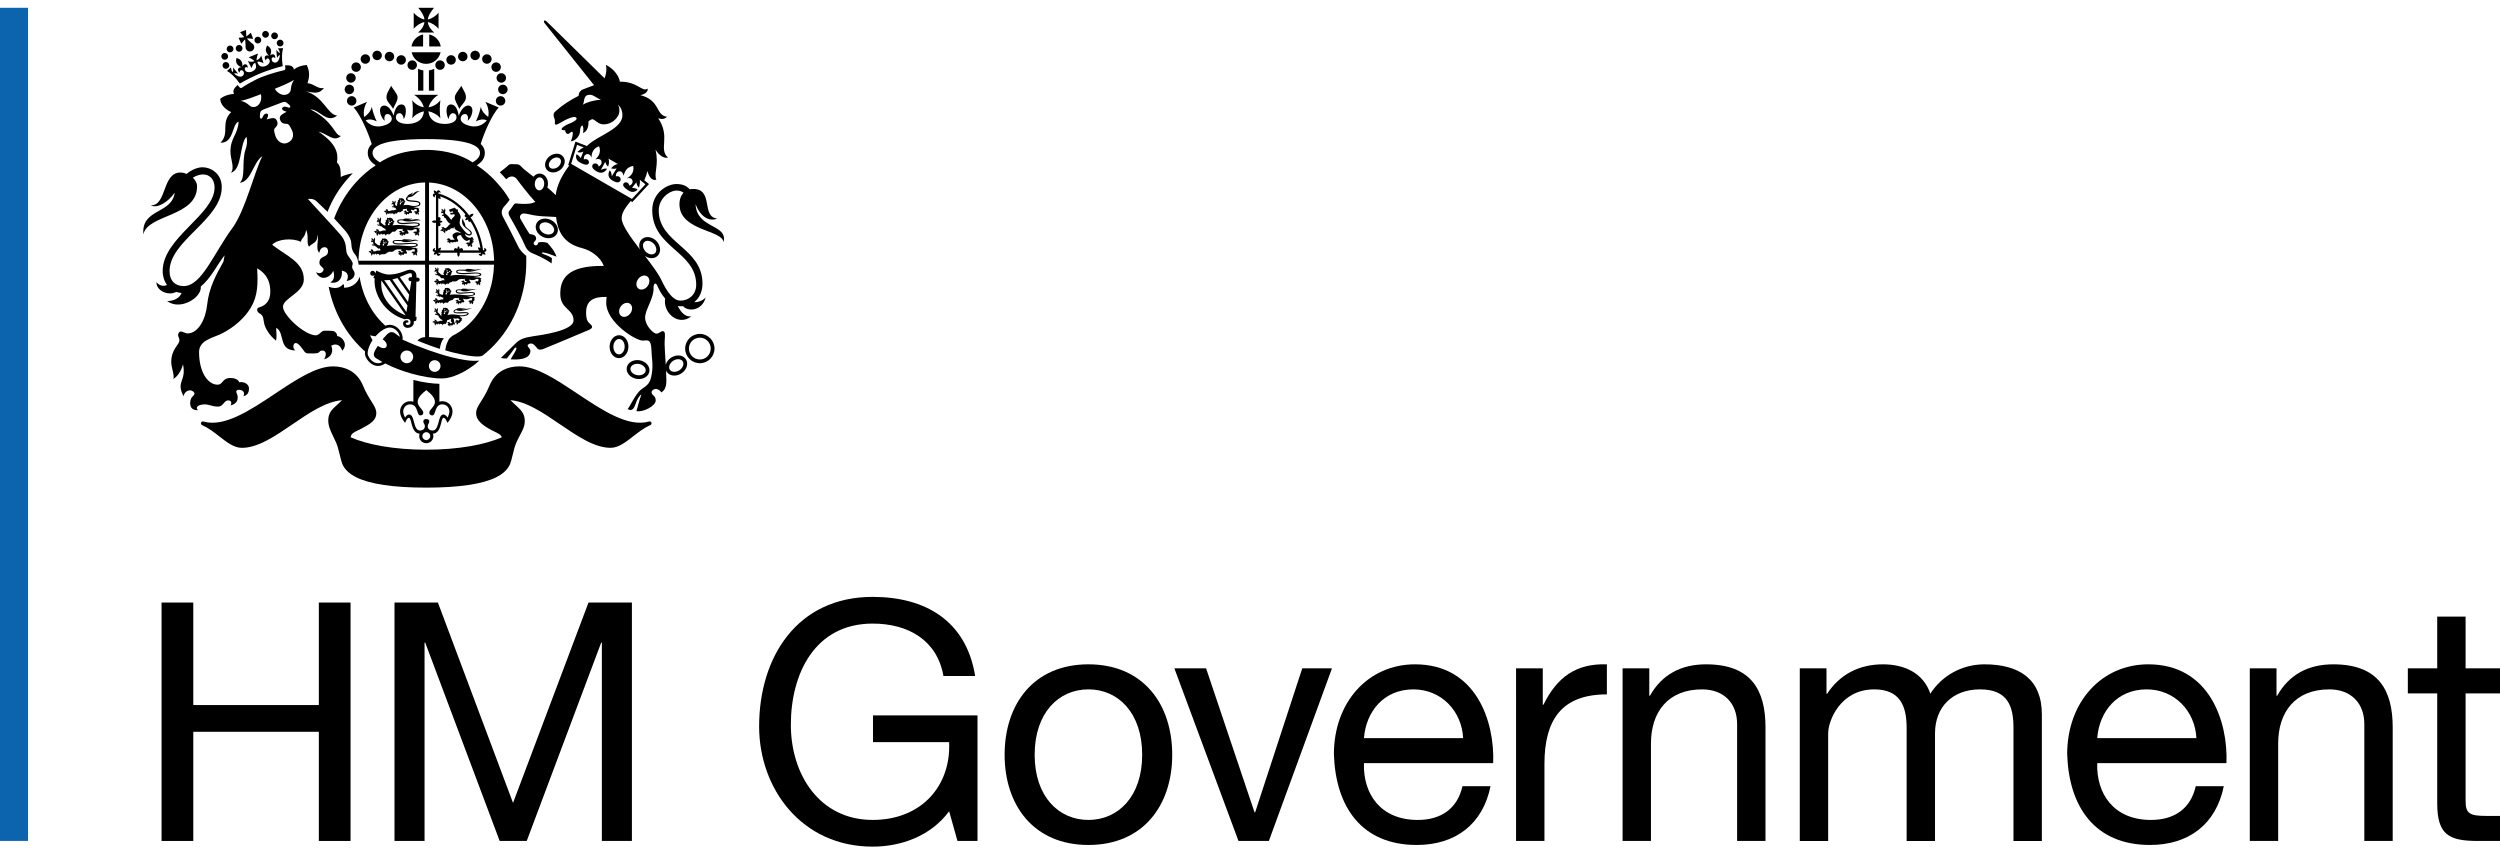 <?xml version="1.0" encoding="utf-8"?>
<!-- Generator: Adobe Illustrator 16.0.0, SVG Export Plug-In . SVG Version: 6.00 Build 0)  -->
<!DOCTYPE svg PUBLIC "-//W3C//DTD SVG 1.1//EN" "http://www.w3.org/Graphics/SVG/1.1/DTD/svg11.dtd">
<svg version="1.1" id="Layer_1" xmlns="http://www.w3.org/2000/svg" xmlns:xlink="http://www.w3.org/1999/xlink" x="0px" y="0px" width="747.229px" height="255.378px" viewBox="0 0 747.229 255.378" enable-background="new 0 0 747.229 255.378" xml:space="preserve">
<g>
	<rect y="2.326" fill="#0C64AF" width="8.379" height="249.015"/>
	<polygon points="48.288,180.099 57.771,180.099 57.771,210.735 95.297,210.735 95.297,180.099 104.775,180.099 104.775,251.356 
		95.297,251.356 95.297,218.724 57.771,218.724 57.771,251.356 48.288,251.356 	"/>
	<polygon points="117.912,180.099 130.886,180.099 153.342,239.979 175.897,180.099 188.873,180.099 188.873,251.356 
		179.889,251.356 179.889,192.075 179.688,192.075 157.433,251.356 149.348,251.356 127.094,192.075 126.896,192.075 
		126.896,251.356 117.912,251.356 	"/>
	<g>
		<path d="M283.683,242.476c-5.488,7.482-14.472,10.576-22.855,10.576c-21.258,0-33.932-17.365-33.932-35.928
			c0-20.756,11.376-38.721,33.932-38.721c15.569,0,27.946,6.984,30.641,23.65h-9.482c-1.896-10.775-10.582-15.668-21.159-15.668
			c-17.266,0-24.451,14.971-24.451,30.244c0,14.869,8.582,28.441,24.451,28.441c14.671,0,23.454-10.279,22.855-23.258h-22.754
			v-7.982h31.237v37.525h-5.987L283.683,242.476z"/>
		<path d="M325.32,198.562c16.367,0,25.049,11.875,25.049,27.049c0,15.068-8.682,26.943-25.049,26.943
			c-16.368,0-25.049-11.875-25.049-26.943C300.271,210.437,308.952,198.562,325.32,198.562 M325.32,245.071
			c8.882,0,16.067-6.984,16.067-19.461c0-12.578-7.186-19.564-16.067-19.564c-8.885,0-16.07,6.986-16.07,19.564
			C309.25,238.087,316.436,245.071,325.32,245.071"/>
		<polygon points="379.252,251.356 370.171,251.356 351.009,199.763 360.489,199.763 374.962,242.776 375.162,242.776 
			389.232,199.763 398.117,199.763 		"/>
		<path d="M445.503,234.991c-2.297,11.377-10.479,17.563-22.057,17.563c-16.467,0-24.254-11.377-24.753-27.145
			c0-15.467,10.18-26.848,24.256-26.848c18.262,0,23.852,17.068,23.351,29.541h-38.623c-0.3,8.986,4.791,16.971,16.069,16.971
			c6.985,0,11.877-3.395,13.373-10.082H445.503z M437.318,220.616c-0.399-8.078-6.488-14.568-14.869-14.568
			c-8.885,0-14.174,6.684-14.772,14.568H437.318z"/>
		<path d="M453.138,199.763h7.984v10.875h0.2c4.094-8.285,9.78-12.375,18.961-12.076v8.98c-13.671,0-18.661,7.787-18.661,20.861
			v22.953h-8.484V199.763z"/>
		<path d="M484.975,199.763h7.984v8.182h0.198c3.595-6.387,9.383-9.383,16.768-9.383c13.573,0,17.767,7.783,17.767,18.863v33.932
			h-8.485v-34.93c0-6.289-3.994-10.379-10.479-10.379c-10.279,0-15.269,6.887-15.269,16.168v29.141h-8.483V199.763z"/>
		<path d="M537.938,199.763h7.984v7.584h0.2c3.794-5.789,9.582-8.785,16.666-8.785c6.289,0,12.077,2.496,14.176,8.785
			c3.491-5.49,9.58-8.785,16.165-8.785c10.279,0,17.166,4.291,17.166,14.971v37.824h-8.482v-33.832
			c0-6.385-1.695-11.477-9.979-11.477c-8.187,0-13.475,5.188-13.475,13.174v32.135h-8.482v-33.832
			c0-6.686-2.097-11.477-9.681-11.477c-10.081,0-13.772,9.281-13.772,13.174v32.135h-8.485V199.763z"/>
		<path d="M664.669,234.991c-2.295,11.377-10.479,17.563-22.055,17.563c-16.469,0-24.254-11.377-24.753-27.145
			c0-15.467,10.182-26.848,24.252-26.848c18.264,0,23.854,17.068,23.354,29.541h-38.625c-0.298,8.986,4.791,16.971,16.069,16.971
			c6.987,0,11.877-3.395,13.375-10.082H664.669z M656.486,220.616c-0.399-8.078-6.49-14.568-14.869-14.568
			c-8.885,0-14.177,6.684-14.774,14.568H656.486z"/>
		<path d="M672.444,199.763h7.984v8.182h0.2c3.593-6.387,9.382-9.383,16.766-9.383c13.573,0,17.765,7.783,17.765,18.863v33.932
			h-8.483v-34.93c0-6.289-3.992-10.379-10.479-10.379c-10.279,0-15.269,6.887-15.269,16.168v29.141h-8.483V199.763z"/>
		<path d="M736.945,199.763h10.283v7.48h-10.283v32.041c0,3.891,1.099,4.588,6.389,4.588h3.895v7.484h-6.488
			c-8.782,0-12.277-1.795-12.277-11.277v-32.836h-8.781v-7.48h8.781V184.29h8.482V199.763z"/>
		<path d="M116.934,25.612c-0.817,1.559-1.518,2.468-1.409,3.667c0.109,1.208,1.371,2.061,1.969,3.27
			c0.544-1.408,1.449-2.466,1.343-3.571C118.727,27.875,117.207,26.418,116.934,25.612"/>
		<path d="M137.846,25.612c0.813,1.559,1.52,2.468,1.407,3.667c-0.109,1.208-1.369,2.061-1.969,3.27
			c-0.545-1.408-1.445-2.466-1.339-3.571C136.054,27.875,137.572,26.418,137.846,25.612"/>
		<path d="M104.9,24.71c0.783,0,1.415-0.632,1.415-1.414c0-0.781-0.632-1.414-1.415-1.414c-0.783,0-1.415,0.633-1.415,1.414
			C103.485,24.078,104.117,24.71,104.9,24.71"/>
		<path d="M105.844,26.729c0-0.781-0.638-1.417-1.417-1.417c-0.779,0-1.409,0.636-1.409,1.417s0.63,1.414,1.409,1.414
			C105.207,28.143,105.844,27.51,105.844,26.729"/>
		<path d="M106.534,30.153c0-0.779-0.636-1.414-1.413-1.414c-0.779,0-1.415,0.635-1.415,1.414c0,0.784,0.636,1.409,1.415,1.409
			C105.898,31.562,106.534,30.937,106.534,30.153"/>
		<path d="M112.722,17.975c0.779,0,1.413-0.631,1.413-1.415c0-0.775-0.634-1.412-1.413-1.412c-0.783,0-1.413,0.637-1.413,1.412
			C111.309,17.344,111.938,17.975,112.722,17.975"/>
		<path d="M109.208,19.058c0.781,0,1.411-0.633,1.411-1.414c0-0.784-0.63-1.417-1.411-1.417c-0.785,0-1.415,0.633-1.415,1.417
			C107.793,18.425,108.423,19.058,109.208,19.058"/>
		<path d="M106.448,21.477c0.783,0,1.413-0.63,1.413-1.41c0-0.785-0.63-1.416-1.413-1.416c-0.783,0-1.413,0.631-1.413,1.416
			C105.036,20.847,105.666,21.477,106.448,21.477"/>
		<path d="M116.41,18.313c0.781,0,1.409-0.631,1.409-1.415c0-0.777-0.628-1.408-1.409-1.408c-0.777,0-1.417,0.631-1.417,1.408
			C114.993,17.683,115.633,18.313,116.41,18.313"/>
		<path d="M119.913,19.327c0.779,0,1.411-0.639,1.411-1.422c0-0.774-0.632-1.406-1.411-1.406c-0.785,0-1.417,0.632-1.417,1.406
			C118.496,18.688,119.128,19.327,119.913,19.327"/>
		<path d="M123.211,20.875c0.779,0,1.409-0.633,1.409-1.416c0-0.782-0.63-1.417-1.409-1.417c-0.783,0-1.415,0.635-1.415,1.417
			C121.796,20.242,122.429,20.875,123.211,20.875"/>
		<path d="M148.419,23.297c0,0.781,0.638,1.414,1.415,1.414c0.781,0,1.411-0.633,1.411-1.414c0-0.782-0.63-1.417-1.411-1.417
			C149.058,21.88,148.419,22.515,148.419,23.297"/>
		<path d="M150.303,25.315c-0.781,0-1.413,0.631-1.413,1.414c0,0.781,0.632,1.414,1.413,1.414c0.785,0,1.419-0.633,1.419-1.414
			C151.722,25.946,151.088,25.315,150.303,25.315"/>
		<path d="M149.612,28.739c-0.781,0-1.411,0.635-1.411,1.415c0,0.781,0.63,1.41,1.411,1.41s1.421-0.629,1.421-1.41
			C151.033,29.374,150.393,28.739,149.612,28.739"/>
		<path d="M142.015,17.975c0.781,0,1.417-0.631,1.417-1.415c0-0.775-0.636-1.412-1.417-1.412c-0.779,0-1.417,0.637-1.417,1.412
			C140.599,17.344,141.236,17.975,142.015,17.975"/>
		<path d="M145.526,19.058c0.781,0,1.413-0.633,1.413-1.414c0-0.784-0.632-1.417-1.413-1.417c-0.777,0-1.413,0.633-1.413,1.417
			C144.113,18.425,144.75,19.058,145.526,19.058"/>
		<path d="M148.289,21.477c0.779,0,1.415-0.63,1.415-1.41c0-0.785-0.636-1.416-1.415-1.416c-0.781,0-1.415,0.631-1.415,1.416
			C146.874,20.847,147.507,21.477,148.289,21.477"/>
		<path d="M138.323,18.313c0.783,0,1.413-0.631,1.413-1.415c0-0.777-0.63-1.408-1.413-1.408c-0.779,0-1.417,0.631-1.417,1.408
			C136.906,17.683,137.544,18.313,138.323,18.313"/>
		<path d="M134.822,19.327c0.785,0,1.415-0.639,1.415-1.422c0-0.774-0.63-1.406-1.415-1.406c-0.777,0-1.411,0.632-1.411,1.406
			C133.411,18.688,134.045,19.327,134.822,19.327"/>
		<path d="M130.114,19.459c0,0.782,0.628,1.417,1.411,1.417c0.781,0,1.413-0.635,1.413-1.417c0-0.779-0.632-1.418-1.413-1.418
			C130.742,18.042,130.114,18.68,130.114,19.459"/>
		<path d="M124.956,27.104h1.58v-6.053c-0.558-0.082-1.091-0.254-1.58-0.489V27.104z"/>
		<path d="M129.783,20.564c-0.491,0.231-1.023,0.404-1.586,0.488v6.054h1.586V20.564z"/>
		<path d="M126.46,13.885v-3.587c-1.777,0.365-3.162,1.791-3.474,3.587H126.46z"/>
		<path d="M128.296,13.885h3.446c-0.304-1.793-1.684-3.211-3.446-3.587V13.885z"/>
		<path d="M123.033,15.618c0.445,1.985,2.215,3.47,4.337,3.47c2.121,0,3.889-1.485,4.332-3.47H123.033z"/>
		<path d="M129.801,9.73c-1.01-0.792-1.785-1.933-1.928-3.132c1.152,0.208,2.442,1.044,3.205,2.041V3.773
			c-0.763,1.003-2.057,1.841-3.205,2.041c0.129-1.181,0.86-2.257,1.85-3.488h-4.708c0.99,1.231,1.715,2.308,1.846,3.488
			c-1.147-0.2-2.444-1.038-3.206-2.041V8.64c0.761-0.997,2.055-1.833,3.206-2.041c-0.143,1.199-0.912,2.34-1.928,3.132H129.801z"/>
		<path d="M129.928,111.142c-0.96,0-1.739-0.785-1.739-1.744c0-0.957,0.779-1.738,1.739-1.738c0.958,0,1.737,0.781,1.737,1.738
			C131.665,110.356,130.886,111.142,129.928,111.142 M121.592,108.563c-1.047,0-1.903-0.852-1.903-1.902
			c0-1.055,0.856-1.904,1.903-1.904c1.049,0,1.902,0.85,1.902,1.904C123.494,107.712,122.641,108.563,121.592,108.563
			 M118.712,100.102l-0.465-0.354c-0.858-0.648-1.589-0.642-2.365,0.028c-0.367,0.314-0.707,0.699-1.025,1.077l-0.482,0.552
			l0.326,0.263c0.91,0.731,1.047,1.526,0.787,1.991c-0.103,0.188-0.258,0.299-0.471,0.365c-0.445,0.119-1.087-0.043-1.745-0.436
			l-0.346-0.204l-0.207,0.343c-0.054,0.086-0.109,0.166-0.167,0.25c-0.08,0.111-0.157,0.225-0.239,0.369
			c-0.393,0.682-0.58,1.197-0.58,1.619c0,0.125,0.016,0.236,0.048,0.34c0.133,0.496,0.537,0.732,0.89,0.922l0.219,0.131
			c0.409,0.264,0.981,0.602,1.411,0.846c-0.803,0.451-1.618,0.492-2.42,0.102c-1.222-0.594-1.999-1.988-1.999-2.674
			c0-1.055,0.473-2.391,1.339-3.758l0.133-0.206l-0.129-0.214c-0.262-0.43-0.459-0.831-0.622-1.223
			c0.461,0.065,0.916,0.147,1.369,0.254l0.23,0.054l0.159-0.169c0.533-0.583,2.404-2.474,4.141-2.474
			c0.789,0,1.592,0.401,2.194,1.097c0.451,0.513,0.727,1.119,0.811,1.697C119.265,100.523,118.985,100.313,118.712,100.102
			 M135.001,106.79c-4.451-1.119-9.743-3.018-14.691-5.27l0.004-0.055c0.143-1.002-0.235-2.13-1.008-3.001
			c-0.759-0.878-1.784-1.379-2.804-1.379c-0.455,0-0.906,0.103-1.345,0.26c-0.717-0.638-1.399-1.337-2.049-2.097
			c-1.868-2.189-3.336-4.745-4.359-7.583c-0.59-1.625-1.018-3.309-1.282-5.031c-0.239,1.438-1.86,3.342-4.64,3.378
			c0.044-0.3,0.01-1.021-0.246-1.097c-0.728,0.811-1.826,1.689-4.346,0.801c0.391,1.965,0.934,3.898,1.633,5.769
			c1.5,4.022,3.652,7.628,6.393,10.722c0.9,1.025,1.848,1.979,2.845,2.85c-0.022,0.195-0.034,0.383-0.034,0.574
			c0,1.047,1.005,2.701,2.454,3.404c1.186,0.576,2.464,0.428,3.621-0.414c2.16,1.154,4.92,2.23,7.88,3.055
			c3.331,0.928,6.552,1.443,9.065,1.443c2.172,0,5.037-1.027,7.865-2.805c1.129-0.715,2.19-1.51,2.971-2.252
			c0.113-0.1,0.215-0.195,0.31-0.287C141.038,108.087,137.719,107.462,135.001,106.79"/>
		<path d="M133.755,124.825c-0.324-0.6-0.789-0.938-1.194-0.938c-1.818,0-1.107,4.789-3.269,4.789c-0.95,0-1.451-0.602-1.451-1.281
			c0-0.67,0.471-0.869,0.471-1.414c0-0.539-0.425-0.734-0.898-0.734c-0.465,0-0.892,0.195-0.892,0.734
			c0,0.545,0.471,0.744,0.471,1.414c0,0.68-0.506,1.281-1.453,1.281c-2.158,0-1.446-4.789-3.267-4.789
			c-0.401,0-0.875,0.338-1.19,0.938c-0.361-0.68-0.566-1.367-0.566-1.879c0-0.875,0.678-2.088,2.089-2.088
			c2.428,0,1.864,3.305,3.022,3.305c0.515,0,0.895-0.311,0.895-0.809c0-0.945-1.687-1.836-1.687-3.188
			c0-1.344,1.23-2.479,2.579-3.564c1.351,1.086,2.587,2.221,2.587,3.564c0,1.352-1.689,2.242-1.689,3.188
			c0,0.498,0.374,0.809,0.891,0.809c1.16,0,0.594-3.305,3.022-3.305c1.417,0,2.095,1.213,2.095,2.088
			C134.319,123.458,134.11,124.146,133.755,124.825 M127.414,131.534c-0.65,0-1.178-0.533-1.178-1.178
			c0-0.658,0.528-1.184,1.178-1.184c0.654,0,1.184,0.525,1.184,1.184C128.598,131.001,128.068,131.534,127.414,131.534
			 M132.225,119.921c-0.324,0-0.614,0.049-0.894,0.127v-5.324c-2.323-0.076-5.055-0.461-7.779-1.164v6.51
			c-0.294-0.1-0.608-0.148-0.946-0.148c-1.868,0-3.022,1.57-3.022,3.025c0,1.371,0.805,2.635,1.504,3.43
			c0.354-0.83,0.67-1.498,1.133-1.498c0.926,0,0.505,4.609,3.215,4.74c-0.089,0.225-0.139,0.473-0.139,0.738
			c0,1.166,0.95,2.115,2.118,2.115s2.116-0.949,2.116-2.115c0-0.266-0.044-0.514-0.135-0.738c2.71-0.127,2.255-4.74,3.189-4.74
			c0.463,0,0.753,0.627,1.163,1.498c0.701-0.795,1.504-2.059,1.504-3.43C135.251,121.491,134.099,119.921,132.225,119.921"/>
		<path d="M194.709,126.321c-0.109-0.273-0.406-0.43-0.692-0.34c-6.235,1.813-13.965-3.342-21.444-8.332
			c-6.293-4.189-12.235-8.152-17.328-8.152c-1.882,0-3.561,0.406-5.001,1.184c-1.78,0.982-3.104,2.533-3.958,4.602
			c-0.864,2.084-1.762,3.506-2.487,4.65c-0.865,1.369-1.493,2.35-1.493,3.586c0,1.004,0.431,1.91,1.298,2.779
			c0.719,0.729,1.758,1.434,3.265,2.238c0.324,0.166,0.642,0.316,0.954,0.471c1.238,0.602,2.005,1.01,2.15,1.707
			c-2.464,1.082-5.657,1.984-9.276,2.621c-4.085,0.709-8.566,1.076-13.302,1.076c-4.739,0-9.214-0.367-13.297-1.076
			c-3.626-0.637-6.822-1.539-9.292-2.631c0.104-1.041,0.867-1.451,2.216-2.094c0.32-0.148,0.64-0.299,0.97-0.475
			c1.234-0.654,2.406-1.299,3.203-2.004c0.873-0.777,1.284-1.609,1.284-2.613c0-1.229-0.626-2.211-1.484-3.586
			c-0.725-1.141-1.624-2.566-2.484-4.65c-0.853-2.068-2.191-3.619-3.97-4.59c-1.435-0.781-3.116-1.188-4.987-1.188
			c-5.099,0-11.044,3.959-17.333,8.156c-7.479,4.979-15.21,10.137-21.443,8.322c-0.289-0.082-0.586,0.068-0.693,0.352
			c-0.1,0.283,0.034,0.594,0.305,0.717c1.896,0.838,3.571,2.143,5.184,3.398c2.245,1.752,4.367,3.404,6.707,3.404
			c2.212,0,4.591-0.703,7.482-2.213c2.507-1.313,5.113-3.084,7.63-4.803c4.926-3.365,10.011-6.838,14.839-7.221
			c-0.504,0.521-1,0.959-1.458,1.371c-1.424,1.271-2.657,2.373-2.657,4.611c0,1.76,0.606,3.01,1.437,4.754
			c0.244,0.5,0.521,1.076,0.809,1.725c0.537,1.188,0.765,2.148,1.087,3.469c0.139,0.568,0.294,1.207,0.499,1.963
			c0.304,1.146,0.878,3.291,4.419,5.092c4.105,2.09,11.181,3.148,21.029,3.148c9.846,0,16.92-1.059,21.025-3.148
			c3.543-1.801,4.115-3.945,4.419-5.092c0.205-0.756,0.357-1.395,0.499-1.963c0.322-1.32,0.549-2.281,1.089-3.469
			c0.391-0.873,0.769-1.586,1.108-2.219c0.735-1.387,1.322-2.482,1.322-4.072c0-2.242-1.296-3.402-2.794-4.748
			c-0.475-0.426-0.984-0.896-1.506-1.43c4.834,0.387,9.917,3.852,14.846,7.227c2.514,1.713,5.123,3.484,7.628,4.801
			c2.893,1.51,5.273,2.211,7.489,2.211c2.329,0,4.453-1.658,6.705-3.412c1.611-1.248,3.284-2.555,5.174-3.396
			C194.673,126.925,194.806,126.606,194.709,126.321"/>
		<path d="M128.233,77.937v-23.38c2.432,0.116,4.803,0.707,7.038,1.812c2.418,1.196,4.588,2.91,6.448,5.093
			c1.866,2.191,3.336,4.747,4.364,7.585c1.019,2.819,1.542,5.81,1.591,8.89H128.233z M127.41,44.805
			c-6.629,0-11.195,1.953-13.86,3.726c-1.536-0.909-2.198-1.802-2.198-2.856c0-3.769,10.648-4.102,16.054-4.102h0.004h0.004
			c5.403,0,16.058,0.333,16.058,4.102c0,1.054-0.667,1.947-2.211,2.856C138.605,46.758,134.037,44.805,127.41,44.805
			 M127.064,77.937h-19.909c0.05-3.081,0.574-6.069,1.594-8.89c1.023-2.838,2.494-5.394,4.359-7.585
			c1.862-2.183,4.038-3.897,6.444-5.093c2.386-1.177,4.91-1.787,7.511-1.835V77.937z M157.272,76.448
			c-0.689-0.515-1.814-1.557-2.395-2.788c-0.741-1.534-3.827-7.613-4.316-8.428c-0.399-0.674-0.604-1.276-0.604-1.817
			c0-0.641,0.322-1.153,0.658-1.613c0.245-0.305,0.914-0.96,1.168-1.357c0.193-0.299,0.372-0.535,0.548-0.722
			c-1.121-1.943-2.279-3.42-3.762-5.083c-1.816-2.039-3.843-3.792-6.039-5.229c1.187-0.769,2.387-1.878,2.387-3.736
			c0-1.079-0.449-1.949-1.242-2.643c1.244-3.997,3.483-8.803,5.383-10.911l-4.004-1.689c1.035,1.585,1.108,3.431,0.88,4.516
			c-1.043-0.727-1.931-1.716-2.228-3.03c-0.203,1.213-0.866,3.176-1.472,4.353c1.152-0.543,2.083-0.794,3.257-0.305
			c-0.676,0.913-2.398,2.311-5.033,1.682c-1.425-0.342-2.84-1.096-2.78-2.199c0.038-0.654,0.519-1.446,1.413-1.357
			c0.87,0.087,0.918,1.412,0.647,2.008c1.145-0.651,2.335-4.004,0.542-4.503c-1.407-0.386-2.694,1.542-3.159,3.025
			c-0.269-1.79-1.01-3.502-2.428-3.402c-1.842,0.122-1.24,3.524-0.596,4.391c0.109-1.194,0.765-1.831,1.31-1.787
			c0.485,0.033,1.141,0.381,1.027,1.464c-0.115,1.086-1.655,1.753-3.432,1.753c-1.691,0-4.662-0.521-4.942-3.789
			c1.097,0.2,2.821,1.031,3.557,2.128c-0.227-1.972-0.23-3.378,0-5.427c-0.91,1.29-2.444,1.957-3.505,2.13
			c0.308-1.4,1.51-2.875,2.909-3.753h-7.267c1.401,0.878,2.599,2.35,2.909,3.744c-1.059-0.183-2.56-0.849-3.448-2.12
			c0.227,2.048,0.227,3.455,0,5.427c0.717-1.08,2.396-1.905,3.495-2.116c-0.282,3.256-3.252,3.776-4.94,3.776
			c-1.771,0-3.314-0.667-3.43-1.753c-0.109-1.083,0.542-1.431,1.031-1.464c0.543-0.044,1.196,0.592,1.308,1.787
			c0.642-0.867,1.24-4.269-0.6-4.391c-1.418-0.1-2.16,1.612-2.426,3.402c-0.467-1.483-1.75-3.412-3.161-3.025
			c-1.791,0.499-0.6,3.852,0.546,4.503c-0.274-0.596-0.221-1.92,0.65-2.008c0.89-0.089,1.373,0.703,1.409,1.357
			c0.063,1.103-1.357,1.857-2.78,2.199c-2.617,0.623-4.336-0.752-5.023-1.666c1.192-0.511,2.132-0.26,3.304,0.289
			c-0.61-1.176-1.271-3.14-1.472-4.353c-0.306,1.335-1.216,2.333-2.281,3.058c-0.238-1.078-0.173-2.948,0.876-4.543l-4.002,1.689
			c1.905,2.114,4.145,6.941,5.395,10.945c-0.775,0.688-1.2,1.547-1.2,2.609c0,1.858,1.194,2.973,2.38,3.736
			c-2.198,1.437-4.219,3.19-6.037,5.229c-2.738,3.071-4.893,6.658-6.393,10.653c0.554,0.567,2.949,3.182,3.513,3.892
			c1,1.258,1.585,2.52,1.613,3.498c0.066,1.812,0.445,2.53,1.411,3.742c0.3,0.38,0.737,1.803,0.779,2.677h19.881v21.646
			c-0.777,0.054-1.607,0.254-2.285,1.077c2.301,0.928,4.483,1.756,6.685,2.441c0.201-1.42,0.493-2.295,1.206-3.165
			c0,0-2.887-0.286-4.437-0.37V79.101h19.428c-0.08,2.973-0.596,5.85-1.578,8.568c-1.027,2.835-2.498,5.393-4.364,7.581
			c-1.86,2.19-4.03,3.899-6.448,5.095c-0.388,0.189-0.377,0.469-0.771,0.626c-0.348,0.372-0.682,1.017-0.958,1.757
			c-0.244,0.649-0.335,1.1-0.447,1.973c0.914,0.283,1.405,0.428,2.275,0.641c6.826,1.711,8.515,1.207,8.9,0.91l0.012-0.008
			c1.53-1.178,2.963-2.529,4.288-4.031c2.742-3.099,4.889-6.704,6.391-10.726c1.554-4.157,2.339-8.57,2.339-13.116
			C157.3,77.545,157.326,77.27,157.272,76.448"/>
		<path d="M139.096,64.052c-0.175,0.163-0.249,0.383-0.195,0.548c0.063,0.195,0.23,0.366,0.584,0.384
			c-0.216,0.177-0.393,0.445-0.455,0.816c0.375,0.05,0.683-0.053,0.91-0.21c-0.079,0.342,0.038,0.552,0.209,0.66
			c0.129,0.094,0.332,0.102,0.522,0.01c1.469,2.38,2.476,5.099,2.913,7.889c-0.185-0.124-0.427-0.202-0.723-0.202
			c0.016,0.401,0.177,0.698,0.391,0.898h-4.858c0.036-0.306-0.117-0.574-0.324-0.642c-0.195-0.075-0.425-0.039-0.656,0.23
			c-0.012-0.277-0.119-0.578-0.381-0.853c-0.262,0.271-0.364,0.575-0.374,0.853c-0.227-0.27-0.463-0.305-0.662-0.23
			c-0.194,0.067-0.354,0.336-0.324,0.642h-4.145c0.169-0.2,0.288-0.471,0.296-0.82c-0.357,0.004-0.632,0.128-0.834,0.305v-6.726
			c0.314,0.053,0.602-0.108,0.664-0.314c0.068-0.199,0.044-0.433-0.23-0.659c0.282-0.011,0.584-0.123,0.856-0.385
			c-0.272-0.258-0.574-0.365-0.856-0.375c0.274-0.228,0.298-0.462,0.23-0.664c-0.062-0.202-0.35-0.364-0.664-0.315V59.21
			c0.177,0.146,0.417,0.258,0.715,0.291c0.022-0.332-0.058-0.599-0.195-0.813c1.294,0.417,2.547,1.034,3.744,1.83
			C136.664,61.47,137.958,62.653,139.096,64.052 M144.59,74.118c0.336,0.218,0.229,0.761-0.207,0.71
			c-0.421-3.526-1.733-6.965-3.734-9.862c0.016-0.017,0.036-0.033,0.052-0.058c0.377-0.132,0.735-0.449,0.829-1.017
			c-0.604-0.072-1.027,0.215-1.254,0.553c-0.135-0.187-0.28-0.369-0.429-0.553c-1.23-1.571-2.653-2.893-4.21-3.943
			c-1.48-0.997-3.054-1.711-4.682-2.144c0.03-0.383,0.528-0.438,0.717-0.104c0.056-0.616-0.475-0.926-0.781-0.806
			c-0.167,0.063-0.316,0.204-0.35,0.484c-0.187-0.233-0.473-0.417-0.88-0.465c-0.028,0.396,0.093,0.702,0.278,0.929
			c-0.262-0.006-0.419,0.108-0.517,0.254c-0.163,0.285,0.05,0.865,0.676,0.91c-0.296-0.241-0.173-0.714,0.205-0.686v7.602
			c-0.377-0.114-0.849-0.069-1.266,0.324c0.417,0.402,0.888,0.443,1.266,0.33v8.252c-0.409,0.035-0.521-0.48-0.191-0.704
			c-0.622,0-0.884,0.555-0.743,0.847c0.094,0.19,0.274,0.329,0.626,0.299c-0.187,0.205-0.322,0.498-0.328,0.871
			c0.379-0.002,0.66-0.142,0.864-0.334c-0.028,0.353,0.121,0.536,0.312,0.631c0.282,0.138,0.843-0.118,0.843-0.738
			c-0.219,0.311-0.711,0.214-0.711-0.161h5.73c-0.107,0.371-0.058,0.841,0.328,1.253c0.395-0.412,0.439-0.882,0.333-1.253h6.385
			c0.034,0.395-0.471,0.507-0.695,0.2c0.014,0.616,0.58,0.86,0.86,0.715c0.192-0.093,0.332-0.292,0.294-0.639
			c0.207,0.184,0.499,0.31,0.874,0.31c-0.02-0.375-0.159-0.66-0.357-0.861c0.357,0.021,0.539-0.126,0.628-0.313
			C145.484,74.658,145.214,74.1,144.59,74.118"/>
		<path d="M141.187,72.024c0.25-0.121,0.449-0.293,0.535-0.493c-0.284,0.099-0.489-0.032-0.55-0.068
			c0.19-0.112,0.423,0.014,0.19-0.348c-0.219-0.359-0.375-0.371-0.612-0.11c-0.235,0.246-1.776-0.065-1.769-1.225
			c0.109,0.204,0.31,0.34,0.533,0.439c0.058,0.033,0.121,0.06,0.185,0.089c0.063,0.015,0.125,0.025,0.199,0.037
			c0.153,0.051,0.312,0.08,0.441,0.065c0.03,0,0.074,0.006,0.083,0.006v-0.039c0.316-0.07,0.572-0.267,0.604-0.604
			c0.056-0.635-0.548-0.934-1.218-1.489c-0.262-0.222-0.455-0.406-0.622-0.573c-0.232-0.456-0.073-0.87-0.658-1.707
			c-0.032-0.206-0.08-0.431-0.189-0.738c-0.31,0.542-0.439,1.589,0.358,2.451c0.644,0.708,2.023,1.386,1.969,1.996
			c-0.016,0.139-0.147,0.267-0.354,0.304c-0.064-0.006-0.125-0.006-0.189-0.023c-0.038-0.006-0.078-0.018-0.127-0.041
			c-0.095-0.028-0.192-0.066-0.29-0.132c-0.149-0.085-0.304-0.193-0.481-0.376c-0.564-0.537-1.089-1.311-1.429-1.75
			c-0.644-0.816-0.35-1.604-0.252-2.285c0.451-0.619-0.27-1.895-0.699-2.206c0,0,0.091-0.287-0.026-0.655
			c-0.087,0.068-0.29,0.055-0.394,0.045c-0.115-0.235-0.167-0.285-0.324-0.313c-0.274-0.042-0.272-0.199-0.298-0.307
			c-0.159,0.146-0.219,0.285-0.384,0.297c-0.225,0.006-0.32-0.006-0.411,0.078c-0.161,0.126-0.229,0.181-0.479,0.169
			c-0.26-0.002-0.254,0.148-0.234,0.335c0.022,0.118,0.03,0.303,0.191,0.368c0.018,0.013,0.047,0.029,0.077,0.037l0.211,0.246
			l0.133-0.262c0.111-0.106,0.453-0.128,0.513,0.109c0.048,0.163,0.08,0.219-0.131,0.24c-0.229,0.033-0.348,0.033-0.563,0.045
			c-0.147,0.006-0.143,0.194-0.139,0.314c0.012,0.148,0.181,0.226,0.485,0.146c0.31-0.076,0.853-0.132,0.853,0.13
			c0,0.688-0.785,0.666-0.962,1.483c-0.201-0.134-0.383-0.276-0.485-0.45c-0.109-0.212-0.31-0.459-0.58-0.715
			c-0.163-0.167-0.372-0.359-0.592-0.489c-0.272-0.165-0.284-0.297-0.284-0.581c0-0.245,0.109-0.468,0.1-0.693
			c0-0.027-0.036-0.146-0.066-0.209c-0.051-0.153-0.256-0.271-0.372-0.241c0.062,0.048,0.135,0.104,0.151,0.245
			c-0.06,0.048-0.107,0.122-0.115,0.132c-0.052,0.063-0.076,0.155,0.014,0.238c0.016,0.008,0.016,0.027,0.016,0.051
			c0,0.033-0.004,0.065-0.016,0.116c-0.014,0.042-0.024,0.021-0.034-0.006c-0.065-0.171-0.137-0.423-0.298-0.438
			c-0.016,0-0.079-0.004-0.115,0c0.008-0.012,0.012-0.024,0.012-0.034c0-0.178-0.199-0.32-0.412-0.106
			c0.05,0.014,0.133,0.021,0.167,0.07c-0.025,0.059-0.045,0.173-0.045,0.183c-0.014,0.173,0.119,0.258,0.322,0.258
			c0.032,0,0.05,0.017,0.056,0.037c0.012,0.025,0.016,0.053,0.026,0.08c0.006,0.028-0.014,0.024-0.032,0.018
			c-0.32-0.14-0.451,0.006-0.463,0.147c0,0.012,0,0.093,0.012,0.132c-0.117,0.068-0.139,0.242,0.065,0.37
			c0-0.06-0.008-0.165,0.066-0.195c0.02-0.004,0.034-0.008,0.045-0.023c0.03,0.041,0.076,0.074,0.089,0.08
			c0.02,0.019,0.08,0.006,0.177-0.061c0.025-0.019,0.051-0.023,0.077,0c0.03,0.021,0.063,0.042,0.096,0.061
			c0.02,0.019,0.018,0.033,0,0.044c-0.199,0.206-0.159,0.385,0.077,0.45c-0.123,0.22-0.487,0.134-0.465-0.196
			c-0.264,0.436,0.177,0.737,0.544,0.582c0.012,0.151,0.008,0.462,0.063,0.468c-0.006-0.024,0.022-0.085,0.085-0.085
			c0.024,0,0.028,0.021,0.028,0.045c0.008,0.1,0.05,0.229,0.195,0.246c-0.024-0.067,0.004-0.108,0.046-0.132
			c0.052,0.099,0.131,0.211,0.179,0.301c0.177,0.322,0.542,1.146,1.363,1.497c-0.416,0.245-0.704,0.598-0.966,0.92
			c-0.23,0.221-0.57,0.466-0.781,0.342c-0.091-0.066-0.115-0.146-0.246-0.243c-0.096-0.064-0.193-0.082-0.256-0.07
			c-0.014,0.006-0.082,0.025-0.137,0.059c-0.147-0.059-0.361,0.016-0.431,0.128c0.085-0.01,0.177-0.035,0.296,0.049
			c-0.004,0.06-0.004,0.141-0.012,0.145c-0.01,0.099,0.072,0.213,0.5,0.183c0.022,0,0.072,0.012,0.052,0.045
			c-0.052,0.042-0.117,0.101-0.227,0.065c-0.19-0.049-0.28-0.202-0.421-0.027c-0.004,0.008-0.042,0.07-0.088,0.112
			c-0.008-0.009-0.027,0-0.042,0c-0.165,0.055-0.328,0.379-0.131,0.517c0-0.06,0.018-0.186,0.125-0.258
			c0.032,0.035,0.078,0.085,0.089,0.096c0.119,0.185,0.258,0.287,0.541-0.144c0.032-0.037,0.038-0.003,0.036,0.016
			c-0.018,0.202-0.207,0.484,0.048,0.522c0.008,0,0.069,0.012,0.123,0.019c0,0.02,0,0.03,0.004,0.049
			c0.046,0.231,0.364,0.293,0.481,0.231c-0.083-0.041-0.218-0.105-0.27-0.282c0.056,0,0.119-0.005,0.129-0.017
			c0.155-0.154-0.032-0.354,0.044-0.46c0.018-0.041,0.045-0.023,0.062,0c0.058,0.091,0.181,0.279,0.407,0.163
			c0.113-0.072,0.157-0.175,0.169-0.274c0.286-0.118,0.548-0.215,0.753-0.147c-0.038-0.148,0.131-0.357,0.443-0.435
			c0.306-0.087,0.439,0.004,0.539,0.097c0.028-0.132,0.151-0.346,0.31-0.526c-0.034,1.213,1.602,1.184,1.983,1.911
			c-0.499-0.2-1.039-0.324-1.347-0.26c-0.396,0.075-1.091,0.447-1.185,0.901c-0.063,0.373,0.316,1.037,0.708,1.299
			c-0.469,0.089-0.64-0.052-1.073,0.059c-0.006-0.002-0.032-0.016-0.042-0.016c-0.37,0.039-0.423-0.613-0.866-0.442
			c-0.024,0.011-0.098,0.056-0.117,0.085h-0.008c-0.169,0-0.408,0.209-0.364,0.382c0.045-0.051,0.135-0.134,0.278-0.158
			c-0.008,0.038-0.008,0.087-0.008,0.089c-0.004,0.068,0.018,0.148,0.165,0.148c0.095,0,0.117-0.043,0.175-0.043
			c0.028,0,0.05,0.021,0.05,0.051c0,0.169-0.546-0.097-0.449,0.373c0.006,0.01,0.056,0.098,0.085,0.13
			c-0.018,0.138,0.095,0.285,0.342,0.202c-0.052-0.031-0.139-0.096-0.117-0.169c0.045,0.008,0.097,0.012,0.105,0.012
			c0.03,0,0.049-0.016,0.063-0.072c0.006-0.019,0.01-0.023,0.026-0.023c0.028,0.012,0.05,0.027,0.05,0.045
			c0,0.021-0.034,0.05-0.034,0.102c0,0.002,0.022,0.123,0.04,0.144c-0.018,0.167,0.223,0.342,0.463,0.171
			c-0.065-0.004-0.223-0.039-0.236-0.124c0.043-0.008,0.113-0.039,0.117-0.047c0.032-0.029,0.05-0.093,0.05-0.159
			c0-0.049,0.02-0.049,0.045-0.049c0.03-0.004,0.082-0.004,0.119-0.012c0.052-0.006,0.062,0.02,0.072,0.041
			c0.058,0.099,0.183,0.197,0.344,0.14c0.097-0.031,0.133-0.082,0.145-0.12c0.067,0.037,0.131,0.071,0.201,0.12
			c-0.048-0.173,0.075-0.315,0.457-0.063l0.274-0.211c0,0,0.361,0.15,0.5-0.017c0.227-0.2,0.105-0.21,0.105-0.398
			c-0.163-0.365-0.25-0.334-0.33-0.68c-0.119-0.605,0.719-0.951,1.206-0.849c0.096,0.383,0.642,1.394,1.532,1.693
			c0.563,0.196,0.789-0.419,0.972-0.336c0.038,0.018,0.072,0.072,0.099,0.171c-0.032,0.27,0.012,0.521-0.062,0.655
			c-0.06,0.134-0.361,0.021-0.562,0.01c-0.12-0.01-0.211,0.072-0.219,0.094c-0.171,0.03-0.372,0.183-0.364,0.381
			c0.066-0.047,0.175-0.149,0.316-0.165c0.004,0.028,0.006,0.064,0.006,0.08c0.03,0.237,0.294,0.317,0.449,0.158
			c0.012-0.034,0.085,0,0.046,0.029c-0.133,0.102-0.388,0.334-0.175,0.421c0.01,0,0.073,0.039,0.123,0.055
			c-0.014,0.159,0.095,0.295,0.221,0.318c-0.044-0.08-0.056-0.128,0.018-0.287c0.046,0.002,0.109,0.002,0.116,0.002
			c0.155,0.006,0.087-0.291,0.254-0.378c0.02-0.022,0.042-0.012,0.032,0.008c-0.058,0.171-0.088,0.376,0.067,0.429
			c0.016,0,0.067,0.017,0.125,0.027c0.048,0.132,0.211,0.229,0.431,0.12c-0.051-0.027-0.167-0.071-0.197-0.143
			c0.044-0.057,0.105-0.13,0.111-0.15c0.111-0.365-0.212-0.371-0.212-0.519c0-0.18,0.368-0.065,0.368-0.421
			c0-0.015-0.012-0.039-0.016-0.058c0.175-0.095,0.354-0.205,0.368-0.344c-0.219,0.017-0.421-0.066-0.457-0.085V72.024z"/>
		<path d="M123.088,82.858l-0.268-0.024c-0.312-0.02-0.708,0.127-0.741,0.544c-0.03,0.416,0.269,0.65,0.652,0.676l0.195,0.012
			c-0.01,0.087-0.026,0.179-0.038,0.278c-0.088,0.584-0.245,1.578-0.421,2.716l-2.965-4.247c1.385-0.554,2.51-1.156,3.11-1.156
			C123.088,81.658,123.193,81.891,123.088,82.858 M121.958,90.24l-4.676-6.712c0.519-0.117,1.021-0.266,1.5-0.445l3.515,5.023
			C122.19,88.812,122.071,89.537,121.958,90.24 M121.473,93.261l-6.627-9.528c0.221,0.012,0.427,0.012,0.608,0.012
			c0.342,0,0.684-0.016,1.02-0.068l5.319,7.626C121.677,92.042,121.562,92.718,121.473,93.261 M113.985,83.804l7.274,10.456
			C117.361,92.746,113.497,89.257,113.985,83.804 M124.807,82.985l-0.336-0.024l0.006-0.314c0.046-1.164-0.65-2.035-1.906-2.035
			c-1.115,0-3.272,1.449-6.297,1.449c-1.286,0-2.815-0.626-3.771-1.185l-0.379,0.904c0.006-0.034,0.006-0.058,0.006-0.091
			c0-0.409-0.332-0.747-0.743-0.747c-0.417,0-0.747,0.338-0.747,0.747c0,0.407,0.33,0.747,0.747,0.747
			c0.234,0,0.447-0.113,0.58-0.282l-0.375,0.898c0.123,0.058,0.256,0.115,0.394,0.163c-0.439,4.583,2.945,10.424,8.93,12.201
			c0.889-0.238,1.792-0.105,1.792,0.862c0,0.592-0.304,0.859-0.834,0.859c-0.357,0-0.584-0.211-0.584-0.449
			c0-0.397,0.695-0.155,0.769-0.439c0.094-0.364-0.147-0.529-0.552-0.529c-0.415,0-1.049,0.272-1.049,0.968
			c0,0.827,0.654,1.312,1.363,1.312c0.664,0,2.063-0.374,1.868-2.011c0.322,0.02,0.681-0.04,0.759-0.344l0.069-0.93l-0.32-0.046
			l0.247-10.496l0.24,0.022c0.386,0.03,0.72-0.149,0.745-0.563C125.455,83.212,125.117,83.015,124.807,82.985"/>
		<path d="M119.498,60.825c0.034-0.078,0.071-0.144,0.115-0.144c0.082,0.006,0.123-0.016,0.147-0.095
			c0.042-0.089-0.052-0.126-0.123-0.19c0.085-0.025,0.123-0.05,0.079-0.097c-0.053-0.057-0.135,0.033-0.163-0.012
			c-0.016-0.041,0.06-0.074,0.083-0.098c0.034-0.035,0.067-0.027,0.113,0l0.377,0.181c0.048,0.02,0.078,0.039,0.078,0.093
			c-0.006,0.046,0.018,0.106-0.024,0.126c-0.038,0.014-0.038-0.114-0.104-0.126c-0.058-0.004-0.058,0.048-0.024,0.14
			c-0.093-0.039-0.171-0.075-0.212,0.011c-0.04,0.073-0.028,0.124,0.026,0.187c0.036,0.037,0.004,0.108-0.026,0.188
			c-0.028,0.083-0.137,0.206-0.272,0.135C119.43,61.058,119.452,60.91,119.498,60.825 M119.935,59.866
			c-0.056,0.112-0.195,0.194-0.294,0.095c-0.107-0.101,0.014-0.13-0.109-0.323C119.646,59.717,119.871,59.856,119.935,59.866
			 M120.223,60.017c0.056,0.043,0.33,0.154,0.465,0.181c-0.212,0.048-0.159,0.134-0.302,0.126
			C120.256,60.32,120.193,60.145,120.223,60.017 M119.197,60.271c-0.004,0-0.014,0-0.023,0.006
			C119.184,60.271,119.193,60.271,119.197,60.271 M123.535,61.858c1.421,0.01,2.126-0.458,2.126-0.899
			c0-1.573-3.899-0.598-3.899-1.559c0-0.155,0.111-0.293,0.286-0.427h0.056c1.959-0.181,1.987-1.532,3.388-1.805
			c-1.687-0.24-1.926,1.091-2.649,1.152c0.388-0.186,0.528-0.642,0.493-0.815c-0.344,0.46-1.101,0.499-1.522,1.032
			c-0.063,0.082-0.093,0.187-0.069,0.274c-0.257,0.161-0.414,0.342-0.414,0.574c0,1.489,3.958,0.466,3.958,1.55
			c0,0.376-0.682,0.633-1.771,0.633c-0.809,0-1.395-0.584-2.915-0.193c0.008-0.25,0.511-0.733,0.314-0.967
			c0.145-0.053,0.252-0.177,0.252-0.297c-0.087-0.085-0.192-0.118-0.294-0.134c0.052-0.074-0.016-0.157-0.076-0.212
			c-0.006-0.017-0.04-0.178-0.079-0.209c-0.056-0.042-0.173-0.153-0.35-0.232c-0.173-0.087-0.282-0.087-0.352-0.097
			c-0.05-0.017-0.203,0.026-0.218,0.026c-0.094-0.015-0.189-0.015-0.199,0.092c-0.073-0.072-0.173-0.11-0.278-0.118
			c-0.062,0.132-0.083,0.233-0.04,0.417c-0.137,0.012-0.292,0.373-0.427,0.338c0.052,0.1,0.094,0.144,0.135,0.15
			c-0.113,0.214-0.167,0.466-0.3,0.477c0.04,0.051,0.071,0.089,0.105,0.119c-0.123,0.312-0.185,0.708-0.208,0.898h-0.004
			c-0.082-0.083-0.189-0.178-0.316-0.25c-0.227-0.133-0.215-0.245-0.177-0.466c0.032-0.197,0.161-0.376,0.177-0.553
			c0-0.025-0.022-0.135-0.03-0.18c-0.026-0.126-0.197-0.228-0.304-0.206c0.052,0.039,0.107,0.083,0.098,0.206
			c-0.046,0.035-0.098,0.089-0.113,0.094c-0.052,0.061-0.088,0.134-0.028,0.199c0.016,0.019,0.016,0.027,0.012,0.042
			c0,0.029-0.012,0.045-0.03,0.092c-0.014,0.035-0.02,0.015-0.024,0c-0.03-0.144-0.071-0.342-0.203-0.358
			c-0.018-0.004-0.082-0.006-0.107-0.006c0.004-0.008,0.008-0.019,0.008-0.029c0.021-0.148-0.135-0.262-0.358-0.091
			c0.046,0.006,0.115,0.016,0.141,0.063c-0.032,0.044-0.06,0.131-0.063,0.149c-0.032,0.144,0.078,0.206,0.249,0.216
			c0.038,0,0.053,0.01,0.053,0.018c0.008,0.021,0.012,0.044,0.012,0.066c0.004,0.033-0.012,0.029-0.028,0.023
			c-0.272-0.117-0.407,0-0.437,0.105c0,0.008-0.01,0.08-0.01,0.112c-0.105,0.061-0.155,0.191,0.018,0.303
			c0.004-0.049,0.008-0.142,0.089-0.167c0.008-0.004,0.024-0.004,0.042-0.01c0.016,0.029,0.056,0.061,0.06,0.064
			c0.022,0.012,0.072,0.012,0.177-0.047c0.018-0.012,0.042-0.018,0.069,0c0.02,0.017,0.044,0.031,0.078,0.055
			c0.016,0.009,0.012,0.025-0.006,0.039c-0.221,0.167-0.217,0.332,0.032,0.381c0.03,0,0.036,0.019,0.03,0.044
			c-0.065,0.324-0.529,0.249-0.457-0.064c-0.312,0.36,0.099,0.641,0.471,0.464c0.028-0.011,0.034-0.004,0.042,0.012
			c0.008,0.063,0.038,0.112,0.099,0.122c-0.008-0.016,0.024-0.074,0.085-0.074c0.024,0,0.024,0.017,0.024,0.035
			c-0.008,0.081,0.006,0.193,0.133,0.211c-0.01-0.067,0.016-0.13,0.062-0.13c0.056,0,0.157,0.267,0.361,0.495
			c-0.31,0.142-0.844,0.26-0.876,0.26c-0.074,0-0.541-0.049-0.688,0.035c-0.227,0.115-0.777,0.323-0.938,0.089
			c-0.056-0.073-0.042-0.155-0.105-0.273c-0.054-0.078-0.127-0.134-0.177-0.14c-0.014-0.004-0.082-0.004-0.133-0.004
			c-0.089-0.101-0.296-0.119-0.374-0.043c0.068,0.018,0.145,0.026,0.215,0.138c-0.026,0.037-0.058,0.097-0.062,0.116
			c-0.046,0.066-0.016,0.183,0.332,0.303c0.016,0.014,0.044,0.041,0.016,0.057c-0.054,0.021-0.127,0.033-0.195-0.02
			c-0.137-0.108-0.153-0.27-0.32-0.169c-0.01,0.002-0.054,0.029-0.105,0.055c-0.012-0.008-0.028-0.012-0.038-0.012
			c-0.151-0.014-0.396,0.175-0.284,0.35c0.02-0.041,0.08-0.134,0.187-0.157c0.02,0.043,0.03,0.099,0.036,0.108
			c0.034,0.179,0.109,0.317,0.471,0.078c0.042-0.029,0.042,0.014,0.032,0.022c-0.082,0.153-0.326,0.308-0.143,0.429
			c0.012,0,0.05,0.031,0.089,0.062c-0.01,0.008-0.016,0.02-0.016,0.033c-0.042,0.208,0.181,0.35,0.306,0.342
			c-0.056-0.047-0.144-0.149-0.118-0.303c0.04,0.006,0.098,0.026,0.104,0.026c0.171-0.064,0.093-0.28,0.189-0.346
			c0.025-0.025,0.042-0.008,0.047,0.018c0.01,0.083,0.052,0.289,0.265,0.269c0.197-0.027,0.288-0.194,0.274-0.295
			c-0.006-0.025,0-0.029,0.014-0.025c0.075,0.046,0.131,0.126,0.105,0.229c0.042-0.015,0.115-0.072,0.149-0.149
			c0.042,0.091,0.051,0.234-0.078,0.362c0.078-0.031,0.286-0.128,0.338-0.354c0.032,0.035,0.053,0.073,0.071,0.116
			c0-0.016,0.004-0.016,0.01-0.016c0.081,0.025,0.21,0.041,0.423-0.021c0.022,0,0.03,0.012,0.026,0.029
			c-0.022,0.085-0.022,0.163,0.02,0.211c0-0.029,0.062-0.106,0.08-0.106c0.06,0,0,0.206,0.129,0.334
			c0.042-0.526,0.33-0.321,0.658-0.533c0.042-0.031,0.046-0.015,0.036,0.016c-0.024,0.053-0.068,0.128-0.141,0.171
			c0.123,0.004,0.405-0.122,0.405-0.309c0-0.037,0.099-0.106,0.212-0.177c0.115,0.026,0.304-0.035,0.375-0.173
			c0.018,0.057,0.074,0.208-0.01,0.254c0.344,0.024,0.708-0.369,0.842-0.405c0.741-0.157-0.465-0.692,1.058-0.602
			c0.117,0.012,0.348-0.076,0.447-0.165c-0.119,0.231-0.125,0.689,0.109,0.724c0.101,0.014,0.308,0.089,0.387,0.169
			c0.02,0.02,0.012,0.031-0.012,0.037c-0.133,0.014-0.274,0.057-0.324,0.085c-0.362,0.236-0.368-0.535-0.747-0.392
			c-0.018,0.006-0.072,0.055-0.098,0.072c-0.151,0-0.357,0.186-0.324,0.338c0.046-0.043,0.125-0.126,0.244-0.134
			c0,0.025-0.006,0.07-0.006,0.076c-0.008,0.059,0.02,0.12,0.143,0.12c0.078,0,0.096-0.031,0.153-0.031
			c0.026,0,0.038,0.01,0.038,0.037c0,0.15-0.463-0.081-0.381,0.313c0,0.015,0.04,0.094,0.069,0.125
			c-0.016,0.118,0.085,0.24,0.294,0.171c-0.036-0.033-0.115-0.078-0.099-0.14c0.038,0.006,0.083,0.006,0.097,0.008
			c0.012,0,0.036-0.012,0.048-0.064c0-0.011,0.006-0.021,0.018-0.017c0.027,0.006,0.043,0.017,0.043,0.033
			c0,0.027-0.032,0.049-0.032,0.087c0,0.006,0.024,0.105,0.042,0.121c-0.023,0.142,0.189,0.291,0.397,0.146
			c-0.058-0.004-0.187-0.035-0.203-0.102c0.042-0.008,0.089-0.035,0.094-0.041c0.034-0.027,0.047-0.078,0.047-0.138
			c0.004-0.033,0.02-0.033,0.038-0.033c0.03-0.004,0.072-0.004,0.1-0.012c0.044-0.002,0.06,0.012,0.073,0.024
			c0.034,0.093,0.147,0.175,0.286,0.122c0.255-0.081,0.036-0.301,0.243-0.346c0.04-0.016,0.113-0.023,0.155,0
			c0.199,0.045,0.495,0.039,0.549-0.052c0.049-0.099,0.025-0.46-0.187-0.586c-0.127-0.062,0.006-0.213-0.117-0.399
			c0.223,0.094,0.449,0.186,0.751,0.186c0.546,0,0.026-0.082,0.269-0.225c0.262-0.173,0.576-0.09,0.656-0.071
			c0.073,0.01,0.129,0.043,0.111,0.128c-0.062,0.291,0.025,0.319-0.034,0.445c-0.052,0.116-0.29,0.021-0.449,0.015
			c-0.091-0.009-0.169,0.055-0.169,0.068c-0.137,0.033-0.292,0.153-0.288,0.31c0.043-0.035,0.131-0.106,0.246-0.124
			c0,0.021,0.004,0.042,0.004,0.054c0.02,0.198,0.235,0.261,0.356,0.128c0.016-0.025,0.073,0,0.046,0.029
			c-0.113,0.083-0.313,0.264-0.147,0.344c0.014,0,0.06,0.024,0.096,0.039c-0.012,0.126,0.079,0.242,0.179,0.265
			c-0.034-0.066-0.046-0.098,0.01-0.237c0.04,0.002,0.089,0.002,0.096,0.002c0.123,0.005,0.069-0.235,0.205-0.309
			c0.016-0.01,0.034-0.008,0.022,0.008c-0.044,0.141-0.072,0.306,0.056,0.346c0.004,0,0.053,0.015,0.099,0.025
			c0.036,0.101,0.161,0.181,0.328,0.093c-0.034-0.012-0.123-0.059-0.147-0.109c0.044-0.048,0.085-0.108,0.089-0.128
			c0.08-0.293-0.167-0.297-0.167-0.416c0-0.145,0.288-0.06,0.288-0.35c0-0.048-0.024-0.141-0.122-0.18
			c-0.014,0-0.014-0.01-0.008-0.02h0.004c0.078,0,0.161,0.027,0.199-0.091c-0.208,0.016-0.145-0.165-0.179-0.283
			c-0.004-0.016-0.004-0.027,0.018-0.049c0.065-0.048,0.123-0.138,0.095-0.311c-0.072,0.094-0.312,0.212-0.332,0.012
			c-0.006-0.012-0.014-0.157-0.234-0.116c-0.36,0.037-0.535-0.152-1.226-0.218C123.498,61.895,123.464,61.868,123.535,61.858"/>
		<path d="M117.129,69.348c0-0.005,0.004-0.015,0.004-0.019C117.141,69.343,117.133,69.348,117.129,69.348 M115.988,66.92
			c0.048-0.098,0.087-0.173,0.141-0.173c0.089,0.004,0.147-0.018,0.177-0.105c0.038-0.11-0.058-0.159-0.155-0.229
			c0.101-0.02,0.155-0.073,0.101-0.122c-0.065-0.059-0.161,0.046-0.183-0.006c-0.022-0.053,0.054-0.08,0.087-0.111
			c0.04-0.039,0.078-0.031,0.139-0.005l0.433,0.213c0.062,0.028,0.097,0.051,0.097,0.107c-0.006,0.053,0.014,0.134-0.036,0.153
			c-0.042,0.012-0.038-0.135-0.115-0.153c-0.073-0.006-0.073,0.067-0.028,0.165c-0.107-0.033-0.207-0.088-0.258,0.01
			c-0.048,0.087-0.026,0.147,0.036,0.22c0.038,0.046,0.004,0.122-0.028,0.227c-0.038,0.097-0.167,0.243-0.314,0.156
			C115.919,67.178,115.942,67.005,115.988,66.92 M116.507,65.799c-0.071,0.122-0.221,0.228-0.348,0.107
			c-0.111-0.113,0.016-0.154-0.127-0.378C116.165,65.622,116.425,65.787,116.507,65.799 M116.841,65.97
			c0.058,0.057,0.385,0.181,0.542,0.213c-0.254,0.049-0.185,0.154-0.346,0.148C116.878,66.324,116.821,66.116,116.841,65.97
			 M114.635,67.956c-0.01-0.011-0.01-0.021,0.006-0.021C114.635,67.945,114.635,67.949,114.635,67.956 M125.5,67.158
			c0-0.429-0.481-0.705-1.862-0.705c-1.393,0-4.522,0.52-4.522-0.262c0-0.386,0.608-0.354,1.343-0.309
			c0.052,0.063,0.144,0.123,0.3,0.161c1.792,0.522,3.905-0.421,4.99-0.116c-1.278-0.969-2.345,0.035-3.708-0.262
			c0.795,0,1.071-0.221,1.109-0.442c-0.616,0.406-1.792-0.202-2.524,0.249c-0.043,0.029-0.083,0.065-0.115,0.093
			c-0.995-0.026-1.784-0.026-1.784,0.627c0,1.388,3.724,0.577,4.896,0.577c1.167,0,1.413,0.115,1.413,0.342
			c0,0.329-1.159,0.414-1.814,0.414c-1.015,0-4.062-0.531-5.916-0.162c0.151-0.299,0.483-0.688,0.306-0.908
			c0.167-0.066,0.278-0.211,0.286-0.352c-0.1-0.093-0.225-0.136-0.336-0.157c0.056-0.085-0.018-0.173-0.091-0.244
			c-0.014-0.027-0.048-0.214-0.091-0.24c-0.068-0.056-0.199-0.183-0.406-0.275c-0.207-0.097-0.337-0.097-0.421-0.117
			c-0.046-0.013-0.232,0.041-0.25,0.041c-0.097-0.021-0.214-0.021-0.234,0.097c-0.087-0.083-0.201-0.118-0.32-0.134
			c-0.074,0.15-0.098,0.278-0.048,0.492c-0.167,0.013-0.338,0.44-0.495,0.385c0.06,0.116,0.109,0.167,0.157,0.18
			c-0.133,0.248-0.195,0.541-0.357,0.548c0.101,0.139,0.173,0.194,0.236,0.206c-0.022,0.182-0.03,0.378-0.04,0.533l-0.296-0.106
			c-0.026-0.004-0.05-0.004-0.08-0.01c-0.04,0-0.08-0.02-0.117-0.044c0.038,0.006,0.085,0.017,0.124,0.031l-0.169-0.062
			c-0.157-0.125-0.344-0.362-0.606-0.521c-0.27-0.154-0.274-0.291-0.254-0.569c0.012-0.252,0.131-0.472,0.131-0.69
			c-0.004-0.03-0.038-0.152-0.058-0.215c-0.026-0.152-0.229-0.271-0.357-0.244c0.063,0.051,0.133,0.104,0.139,0.248
			c-0.054,0.05-0.109,0.11-0.121,0.128c-0.052,0.065-0.075,0.153,0,0.245c0.012,0.017,0.016,0.027,0.012,0.051
			c0,0.019-0.004,0.058-0.022,0.11c-0.012,0.045-0.024,0.021-0.028-0.004c-0.054-0.173-0.121-0.425-0.272-0.433
			c-0.016,0-0.089-0.021-0.117-0.009c0.006-0.012,0.012-0.02,0.012-0.028c0.012-0.181-0.183-0.326-0.403-0.106
			c0.043,0.004,0.131,0.021,0.165,0.076c-0.028,0.046-0.054,0.165-0.054,0.183c-0.023,0.178,0.105,0.241,0.298,0.25
			c0.034,0,0.056,0.017,0.062,0.033c0.006,0.025,0.01,0.053,0.018,0.083c0.008,0.033-0.012,0.027-0.036,0.014
			c-0.306-0.14-0.445,0.013-0.459,0.153c0,0.008-0.01,0.087,0,0.124c-0.119,0.082-0.155,0.247,0.046,0.381
			c0-0.064-0.006-0.175,0.08-0.202c0.012-0.004,0.028-0.01,0.045-0.021c0.022,0.032,0.068,0.078,0.078,0.078
			c0.03,0.015,0.082,0.003,0.183-0.061c0.028-0.018,0.052-0.027,0.08,0c0.026,0.014,0.06,0.039,0.087,0.061
			c0.024,0.015,0.022,0.044,0,0.06c-0.221,0.206-0.201,0.408,0.078,0.456c0.038,0.004,0.052,0.028,0.052,0.061
			c-0.052,0.392-0.566,0.316-0.517-0.074c-0.312,0.45,0.183,0.792,0.57,0.568c0.021-0.025,0.034-0.008,0.043,0.008
			c0.012,0.074,0.05,0.136,0.121,0.146c-0.006-0.021,0.026-0.083,0.09-0.087c0.021,0,0.021,0.019,0.021,0.043
			c0,0.104,0.034,0.23,0.177,0.248c-0.02-0.073,0.014-0.152,0.056-0.152c0.074,0,0.247,0.303,0.557,0.482
			c0.26,0.11,0.441,0.393,0.614,0.222c-0.032,0.267,0.217,0.576,0.161,0.576c-0.085,0-0.803-0.055-0.974,0.039
			c-0.268,0.142-0.914,0.372-1.095,0.107c-0.066-0.093-0.042-0.177-0.127-0.319c-0.06-0.094-0.147-0.159-0.21-0.165
			c-0.01,0-0.085-0.008-0.149-0.008c-0.105-0.11-0.344-0.12-0.436-0.049c0.076,0.012,0.169,0.03,0.245,0.164
			c-0.03,0.042-0.06,0.118-0.067,0.126c-0.058,0.083-0.024,0.223,0.385,0.369c0.018,0.004,0.052,0.045,0.018,0.061
			c-0.062,0.027-0.145,0.035-0.221-0.026c-0.161-0.126-0.183-0.303-0.377-0.195c-0.006,0.008-0.074,0.037-0.127,0.063
			c-0.014-0.011-0.03-0.013-0.038-0.013c-0.181-0.018-0.457,0.198-0.336,0.408c0.024-0.049,0.091-0.151,0.223-0.181
			c0.01,0.051,0.034,0.107,0.04,0.132c0.038,0.206,0.127,0.367,0.553,0.085c0.045-0.037,0.045,0.01,0.034,0.02
			c-0.107,0.184-0.381,0.354-0.161,0.497c0.008,0.004,0.046,0.041,0.094,0.076c-0.008,0.018-0.012,0.026-0.018,0.035
			c-0.044,0.239,0.219,0.425,0.352,0.415c-0.056-0.067-0.153-0.184-0.129-0.36c0.045,0.014,0.113,0.031,0.117,0.029
			c0.207-0.083,0.115-0.332,0.225-0.397c0.043-0.032,0.06-0.008,0.06,0.013c0.016,0.105,0.062,0.338,0.304,0.309
			c0.227-0.021,0.344-0.206,0.322-0.338c-0.004-0.021,0-0.025,0.022-0.021c0.075,0.045,0.143,0.139,0.115,0.255
			c0.043-0.014,0.135-0.084,0.177-0.171c0.047,0.12,0.063,0.267-0.094,0.421c0.088-0.035,0.334-0.154,0.392-0.41
			c0.03,0.041,0.069,0.087,0.087,0.138c0.006-0.01,0.01-0.019,0.022-0.021c0.078,0.029,0.244,0.043,0.483-0.008
			c0.024-0.018,0.034,0.004,0.034,0.024c-0.03,0.088-0.03,0.191,0.02,0.238c0-0.03,0.069-0.124,0.099-0.124
			c0.067,0-0.006,0.24,0.145,0.385c0.05-0.617,0.39-0.376,0.769-0.625c0.05-0.025,0.05-0.008,0.036,0.026
			c-0.02,0.076-0.068,0.149-0.163,0.206c0.421,0.089,1.099-0.555,1.196-0.828c0.173-0.021,0.324-0.042,0.407-0.033
			c1.22,0.106,0.368-1.099,2.329-0.753c0.125,0.011,0.366-0.125,0.475-0.218c-0.139,0.252-0.147,0.79,0.119,0.833
			c0.123,0.022,0.37,0.1,0.459,0.201c0.032,0.021,0.012,0.029-0.014,0.044c-0.151,0.016-0.326,0.059-0.375,0.089
			c-0.412,0.28-0.427-0.625-0.867-0.45c-0.023,0.01-0.097,0.061-0.125,0.087c-0.171,0-0.411,0.204-0.37,0.387
			c0.052-0.055,0.143-0.142,0.284-0.157c-0.002,0.039-0.002,0.085-0.002,0.099c-0.014,0.059,0.018,0.138,0.163,0.138
			c0.084,0,0.105-0.043,0.169-0.043c0.034,0,0.06,0.01,0.06,0.049c0,0.167-0.556-0.102-0.453,0.369c0,0.008,0.051,0.101,0.08,0.134
			c-0.016,0.138,0.097,0.283,0.339,0.202c-0.043-0.029-0.131-0.088-0.115-0.167c0.044,0.004,0.102,0.012,0.111,0.012
			c0.028,0,0.052-0.016,0.062-0.08c0-0.008,0.004-0.016,0.022-0.016c0.028,0.008,0.042,0.016,0.042,0.041
			c0,0.026-0.026,0.055-0.026,0.1c0,0.015,0.022,0.128,0.043,0.145c-0.026,0.169,0.221,0.348,0.465,0.175
			c-0.067-0.006-0.218-0.037-0.244-0.118c0.056-0.021,0.111-0.051,0.117-0.051c0.038-0.033,0.056-0.101,0.056-0.173
			c0-0.035,0.022-0.039,0.044-0.039c0.034,0,0.075,0,0.111-0.006c0.06-0.007,0.072,0.01,0.083,0.032
			c0.05,0.104,0.175,0.206,0.34,0.146c0.298-0.101,0.056-0.363,0.286-0.417c0.046-0.004,0.121-0.021,0.173,0
			c0.237,0.063,0.584,0.053,0.644-0.055c0.063-0.12,0.032-0.534-0.223-0.68c-0.145-0.074,0.012-0.254-0.129-0.464
			c0.261,0.105,0.523,0.209,0.871,0.209c0.644,0,0.801-0.087,1.087-0.269c0.312-0.191,0.672-0.087,0.767-0.077
			c0.083,0.012,0.151,0.049,0.125,0.16c-0.071,0.333,0.034,0.358-0.04,0.517c-0.056,0.128-0.332,0.019-0.521,0.009
			c-0.115-0.009-0.193,0.061-0.197,0.085c-0.161,0.034-0.342,0.169-0.332,0.358c0.05-0.039,0.153-0.13,0.286-0.153
			c0,0.033,0.008,0.066,0.008,0.074c0.02,0.23,0.271,0.303,0.412,0.153c0.02-0.027,0.08,0,0.047,0.035
			c-0.133,0.094-0.361,0.309-0.167,0.383c0.008,0.008,0.063,0.048,0.115,0.068c-0.016,0.139,0.089,0.279,0.207,0.301
			c-0.044-0.077-0.058-0.117,0.01-0.278c0.046,0.008,0.1,0.008,0.111,0.008c0.141,0.004,0.076-0.279,0.234-0.366
			c0.022-0.018,0.036-0.006,0.028,0.011c-0.053,0.16-0.085,0.359,0.06,0.406c0.01,0.004,0.069,0.017,0.117,0.023
			c0.042,0.126,0.196,0.222,0.387,0.12c-0.038-0.021-0.143-0.069-0.165-0.139c0.028-0.051,0.094-0.126,0.098-0.154
			c0.101-0.336-0.195-0.34-0.195-0.483c0-0.167,0.336-0.053,0.336-0.395c0-0.065-0.022-0.171-0.145-0.216
			c-0.018-0.008-0.018-0.018-0.014-0.021l0.01,0.003c0.098-0.003,0.191,0.022,0.243-0.114c-0.256,0.018-0.179-0.196-0.212-0.328
			c-0.006-0.026-0.006-0.042,0.018-0.061c0.085-0.052,0.137-0.165,0.111-0.362c-0.083,0.118-0.362,0.246-0.397,0.014
			c-0.002-0.014-0.018-0.179-0.262-0.13c-0.423,0.042-0.719-0.049-1.516-0.113C124.151,67.914,125.5,67.671,125.5,67.158"/>
		<path d="M114.402,73.069c0.038-0.091,0.074-0.161,0.127-0.161c0.093,0,0.137-0.018,0.171-0.103
			c0.038-0.104-0.058-0.155-0.149-0.209c0.095-0.027,0.143-0.074,0.095-0.121c-0.056-0.05-0.159,0.035-0.181-0.006
			c-0.016-0.044,0.058-0.08,0.085-0.103c0.045-0.056,0.075-0.035,0.133-0.009l0.423,0.2c0.048,0.027,0.082,0.053,0.082,0.112
			c0,0.037,0.018,0.126-0.028,0.136c-0.045,0.01-0.04-0.128-0.121-0.136c-0.056-0.019-0.056,0.049-0.016,0.146
			c-0.101-0.033-0.201-0.08-0.246,0.015c-0.044,0.078-0.03,0.144,0.034,0.207c0.028,0.043,0.008,0.118-0.028,0.211
			c-0.04,0.095-0.161,0.229-0.3,0.157C114.327,73.315,114.353,73.154,114.402,73.069 M114.892,72.003
			c-0.072,0.116-0.221,0.215-0.33,0.101c-0.111-0.105,0.012-0.136-0.125-0.357C114.569,71.84,114.82,71.999,114.892,72.003
			 M115.208,72.172c0.053,0.046,0.361,0.163,0.519,0.208c-0.237,0.045-0.183,0.13-0.338,0.126
			C115.231,72.505,115.184,72.302,115.208,72.172 M124.882,73.248c0-0.404-0.439-0.665-1.766-0.665c-1.32,0-5.397,0.497-5.397-0.252
			c0-0.466,1.379-0.277,2.386-0.254c0.044,0.078,0.139,0.142,0.296,0.189c1.701,0.485,3.485-0.661,4.702-0.252
			c-0.964-0.876-2.211,0.096-3.495-0.173c0.755-0.006,1.54-0.154,1.585-0.358c-0.588,0.383-2.247-0.262-2.937,0.177
			c-0.045,0.027-0.083,0.055-0.111,0.095c-1.26-0.018-2.796-0.175-2.796,0.576c0,1.322,4.636,0.547,5.75,0.547
			c1.113,0,1.345,0.119,1.345,0.327c0,0.314-1.107,0.385-1.73,0.385c-1.03,0-5.365-0.56-7.084-0.039
			c0.095-0.297,0.51-0.737,0.315-0.969c0.167-0.074,0.278-0.194,0.284-0.332c-0.097-0.092-0.216-0.132-0.322-0.157
			c0.052-0.07-0.008-0.163-0.078-0.224c-0.023-0.018-0.063-0.198-0.087-0.231c-0.074-0.054-0.201-0.169-0.396-0.263
			c-0.193-0.087-0.32-0.087-0.392-0.107c-0.052-0.015-0.223,0.041-0.245,0.035c-0.089-0.015-0.207-0.015-0.224,0.094
			c-0.07-0.07-0.185-0.114-0.296-0.128c-0.078,0.146-0.099,0.26-0.045,0.472c-0.163,0.006-0.328,0.404-0.471,0.361
			c0.052,0.116,0.097,0.159,0.143,0.171c-0.125,0.236-0.181,0.516-0.334,0.532c0.058,0.073,0.109,0.124,0.147,0.153
			c-0.028,0.132-0.046,0.272-0.05,0.402l-0.139-0.049c-0.089-0.006-0.183-0.006-0.205-0.019c-0.068-0.014-0.133-0.028-0.221-0.032
			c-0.21-0.017-0.362-0.359-0.717-0.564c-0.262-0.152-0.272-0.276-0.272-0.551c0-0.231,0.113-0.439,0.096-0.651
			c-0.006-0.018-0.04-0.142-0.066-0.202c-0.043-0.148-0.24-0.262-0.35-0.228c0.06,0.042,0.125,0.095,0.139,0.231
			c-0.045,0.045-0.095,0.104-0.099,0.124c-0.052,0.062-0.074,0.155,0.008,0.23c0.012,0.016,0.018,0.03,0.018,0.047
			c0,0.027-0.006,0.057-0.018,0.105c-0.008,0.042-0.024,0.022-0.028,0c-0.063-0.169-0.139-0.406-0.286-0.415
			c-0.018,0-0.082-0.013-0.105-0.007c0.006-0.012,0.006-0.016,0.006-0.034c0-0.167-0.188-0.299-0.387-0.099
			c0.042,0.008,0.121,0.019,0.155,0.07c-0.018,0.051-0.045,0.163-0.045,0.175c-0.008,0.173,0.121,0.236,0.304,0.242
			c0.036,0,0.044,0.01,0.056,0.03c0.006,0.027,0.018,0.054,0.022,0.074c0.012,0.033-0.004,0.033-0.028,0.025
			c-0.292-0.134-0.425,0.008-0.429,0.136c0,0.012-0.008,0.085,0.004,0.118c-0.113,0.082-0.139,0.237,0.063,0.357
			c-0.008-0.048-0.014-0.167,0.07-0.185c0.012,0,0.022-0.008,0.032-0.019c0.034,0.031,0.082,0.065,0.085,0.08
			c0.022,0.015,0.078,0.004,0.169-0.061c0.03-0.019,0.045-0.019,0.082,0c0.022,0.012,0.053,0.031,0.085,0.053
			c0.021,0.023,0.016,0.041,0,0.058c-0.201,0.193-0.167,0.386,0.101,0.433c0.028,0.004,0.038,0.024,0.038,0.061
			c-0.021,0.369-0.506,0.297-0.491-0.073c-0.268,0.425,0.215,0.755,0.575,0.537c0.021-0.018,0.032-0.008,0.04,0.01
			c0.02,0.069,0.06,0.13,0.125,0.139c-0.004-0.027,0.018-0.08,0.087-0.08c0.014-0.01,0.02,0.016,0.02,0.037
			c0.004,0.107,0.043,0.22,0.181,0.241c-0.024-0.077-0.004-0.15,0.046-0.15c0.067,0,0.334,0.507,0.87,0.804
			c0.104-0.025,0.256-0.025,0.306-0.155c0.004,0.045,0.054,0.087,0.117,0.13c0.02,0.245,0.177,0.552,0.125,0.552
			c-0.078,0-0.926-0.043-1.095,0.049c-0.252,0.139-0.856,0.358-1.035,0.102c-0.062-0.087-0.042-0.167-0.121-0.297
			c-0.056-0.095-0.137-0.157-0.199-0.161c-0.014-0.006-0.083-0.006-0.143-0.006c-0.096-0.108-0.322-0.125-0.417-0.047
			c0.08,0.012,0.159,0.028,0.239,0.156c-0.028,0.042-0.06,0.106-0.072,0.116c-0.043,0.087-0.022,0.211,0.368,0.352
			c0.016,0.007,0.056,0.039,0.022,0.052c-0.052,0.03-0.133,0.046-0.217-0.019c-0.143-0.118-0.173-0.285-0.348-0.185
			c-0.014,0.008-0.07,0.035-0.123,0.055c-0.012,0-0.026-0.004-0.044-0.012c-0.167-0.015-0.429,0.204-0.312,0.402
			c0.022-0.055,0.087-0.156,0.211-0.181c0.02,0.039,0.034,0.095,0.034,0.12c0.038,0.2,0.125,0.354,0.53,0.082
			c0.042-0.021,0.042,0.006,0.034,0.028c-0.101,0.167-0.369,0.34-0.163,0.471c0.008,0.004,0.052,0.042,0.091,0.072
			c-0.004,0.002-0.012,0.023-0.012,0.035c-0.04,0.22,0.201,0.396,0.333,0.385c-0.054-0.059-0.149-0.181-0.123-0.348
			c0.054,0.023,0.101,0.047,0.111,0.033c0.195-0.07,0.109-0.308,0.216-0.381c0.032-0.027,0.06,0,0.06,0.026
			c0.006,0.087,0.05,0.312,0.286,0.289c0.213-0.02,0.326-0.206,0.306-0.326c-0.008-0.016,0-0.028,0.02-0.016
			c0.073,0.047,0.131,0.13,0.111,0.241c0.04-0.015,0.119-0.08,0.165-0.157c0.038,0.098,0.056,0.254-0.092,0.395
			c0.085-0.022,0.318-0.136,0.374-0.389c0.036,0.037,0.067,0.086,0.077,0.126c0.006-0.012,0.014-0.012,0.018-0.022
			c0.082,0.032,0.236,0.047,0.467-0.013c0.022-0.006,0.024,0.004,0.022,0.022c-0.012,0.1-0.012,0.194,0.028,0.241
			c0.004-0.023,0.063-0.118,0.099-0.118c0.058,0-0.004,0.226,0.125,0.357c0.056-0.577,0.741-0.286,1.109-0.522
			c0.045-0.031,0.051-0.021,0.04,0.014c-0.03,0.065-0.078,0.151-0.161,0.195c0.122,0.01,0.326-0.073,0.485-0.189
			c-0.018,0.019-0.036,0.035-0.047,0.05l0.592-0.266c0.016-0.063,0.026-0.122,0.03-0.175c0.072-0.02,0.146-0.031,0.205-0.053
			c-0.006,0.012-0.01,0.018-0.024,0.018c0.385,0.029,0.346-0.286,0.495-0.26c2.164,0.289,0.922-0.928,3.463-0.684
			c0.129,0.006,0.179-0.053,0.286-0.153c-0.135,0.249-0.135,0.662,0.122,0.707c0.115,0.017,0.35,0.095,0.439,0.19
			c0.02,0.014,0.004,0.034-0.016,0.038c-0.147,0.025-0.312,0.058-0.357,0.09c-0.396,0.256-0.409-0.588-0.827-0.427
			c-0.022,0.01-0.087,0.061-0.113,0.085c-0.169,0-0.397,0.195-0.354,0.37c0.048-0.055,0.135-0.142,0.269-0.156
			c-0.004,0.034-0.004,0.076-0.004,0.087c-0.016,0.072,0.012,0.132,0.149,0.132c0.093,0,0.111-0.041,0.169-0.041
			c0.032,0,0.045,0.022,0.045,0.051c0,0.155-0.519-0.085-0.421,0.352c0,0.004,0.052,0.099,0.077,0.137
			c-0.016,0.124,0.09,0.256,0.328,0.187c-0.044-0.031-0.133-0.09-0.117-0.157c0.04,0.002,0.093,0.002,0.113,0.002
			c0.008,0,0.038-0.008,0.045-0.064c0.01-0.015,0.01-0.021,0.026-0.021c0.024,0.011,0.042,0.021,0.042,0.041
			c0,0.027-0.026,0.045-0.026,0.088c0,0.017,0.024,0.124,0.04,0.145c-0.016,0.156,0.215,0.323,0.447,0.163
			c-0.063-0.007-0.211-0.035-0.227-0.114c0.04-0.022,0.095-0.044,0.105-0.044c0.04-0.027,0.049-0.089,0.049-0.159
			c0.008-0.035,0.026-0.041,0.046-0.041c0.026,0,0.072-0.006,0.102-0.01c0.055-0.008,0.071,0.016,0.081,0.035
			c0.044,0.103,0.169,0.187,0.328,0.138c0.276-0.102,0.043-0.346,0.268-0.396c0.036-0.011,0.113-0.023,0.165,0
			c0.219,0.059,0.555,0.042,0.606-0.06c0.062-0.109,0.036-0.505-0.207-0.643c-0.141-0.072,0.008-0.238-0.127-0.441
			c0.246,0.095,0.5,0.203,0.833,0.203c0.604,0,0.761-0.094,1.025-0.256c0.302-0.183,0.64-0.087,0.733-0.073
			c0.076,0.012,0.143,0.047,0.121,0.15c-0.069,0.316,0.034,0.346-0.036,0.485c-0.06,0.126-0.324,0.028-0.497,0.008
			c-0.111-0.004-0.189,0.075-0.189,0.093c-0.161,0.025-0.33,0.163-0.324,0.338c0.056-0.035,0.159-0.13,0.274-0.14
			c0,0.022,0.004,0.047,0.008,0.063c0.028,0.218,0.26,0.293,0.392,0.143c0.025-0.025,0.075,0,0.051,0.026
			c-0.129,0.093-0.352,0.307-0.163,0.382c0.006,0,0.056,0.029,0.107,0.056c-0.006,0.127,0.087,0.267,0.197,0.282
			c-0.036-0.069-0.05-0.116,0.01-0.254c0.043,0,0.099,0,0.109,0.004c0.133,0.008,0.074-0.268,0.221-0.346
			c0.018-0.02,0.032-0.012,0.03,0.006c-0.054,0.151-0.078,0.34,0.058,0.383c0.008,0,0.062,0.021,0.109,0.025
			c0.034,0.113,0.187,0.208,0.368,0.109c-0.044-0.018-0.137-0.065-0.165-0.128c0.048-0.041,0.093-0.126,0.093-0.136
			c0.102-0.326-0.179-0.333-0.179-0.464c0-0.156,0.324-0.057,0.324-0.391c0-0.05-0.027-0.155-0.145-0.198
			c-0.01,0-0.01-0.012-0.006-0.016v0.004c0.095-0.004,0.183,0.016,0.232-0.097c-0.242,0.004-0.159-0.188-0.199-0.324
			c-0.004-0.029-0.012-0.044,0.018-0.055c0.072-0.054,0.127-0.161,0.105-0.35c-0.08,0.115-0.344,0.244-0.364,0.016
			c-0.008-0.016-0.026-0.175-0.264-0.126c-0.406,0.043-0.68-0.048-1.439-0.116C123.5,73.91,124.882,73.749,124.882,73.248"/>
		<path d="M135.098,83.91L135.098,83.91C135.106,83.91,135.098,83.91,135.098,83.91 M133.119,80.819
			c-0.014,0.01-0.024,0.01-0.03,0.016C133.095,80.83,133.105,80.819,133.119,80.819 M133.016,81.289h-0.024H133.016z
			 M133.361,81.885c0.048-0.094,0.089-0.169,0.137-0.169c0.089,0.006,0.139-0.006,0.173-0.104c0.032-0.099-0.063-0.145-0.155-0.208
			c0.097-0.028,0.155-0.072,0.091-0.115c-0.052-0.052-0.149,0.036-0.165-0.004c-0.024-0.048,0.05-0.082,0.078-0.117
			c0.04-0.026,0.075-0.022,0.135,0l0.419,0.198c0.044,0.034,0.082,0.05,0.078,0.118c0,0.038,0.022,0.123-0.024,0.135
			c-0.05,0.016-0.046-0.127-0.115-0.139c-0.065-0.012-0.065,0.054-0.02,0.155c-0.107-0.036-0.197-0.091-0.25,0.012
			c-0.04,0.08-0.03,0.133,0.036,0.209c0.03,0.038,0,0.109-0.032,0.22c-0.034,0.083-0.153,0.213-0.292,0.141
			C133.3,82.131,133.313,81.964,133.361,81.885 M133.854,80.812c-0.065,0.131-0.207,0.225-0.33,0.109
			c-0.111-0.113,0.016-0.139-0.123-0.356C133.534,80.645,133.779,80.808,133.854,80.812 M134.174,80.979
			c0.062,0.058,0.363,0.167,0.517,0.208c-0.239,0.05-0.185,0.137-0.328,0.137C134.206,81.316,134.148,81.118,134.174,80.979
			 M143.714,83.442c-0.004-0.016-0.004-0.034,0.02-0.047c0.08-0.056,0.153-0.163,0.137-0.356c-0.087,0.119-0.364,0.25-0.372,0.018
			c0-0.01-0.006-0.171-0.247-0.127c-0.403,0.044-0.787-0.038-1.544-0.103c-0.047-0.01-0.085-0.038,0-0.052
			c0.757-0.062,2.15-0.175,2.15-0.662c0-0.404-0.453-0.666-1.777-0.666c-1.317,0-5.387,0.483-5.387-0.26
			c0-0.467,1.367-0.276,2.384-0.244c0.046,0.069,0.139,0.135,0.29,0.179c1.709,0.485,3.65-0.789,4.682-0.493
			c-1.341-0.467-2.184,0.337-3.473,0.075c0.753-0.004,1.552-0.159,1.587-0.361c-0.584,0.377-2.237-0.262-2.935,0.177
			c-0.048,0.03-0.085,0.06-0.119,0.091c-1.252-0.012-2.78-0.161-2.78,0.576c0,1.317,4.626,0.555,5.733,0.555
			c1.117,0,1.357,0.113,1.357,0.322c0,0.316-1.103,0.397-1.729,0.397c-1.042,0-5.361-0.576-7.092-0.048
			c0.093-0.294,0.522-0.737,0.326-0.966c0.163-0.071,0.27-0.192,0.276-0.342c-0.098-0.093-0.207-0.131-0.324-0.151
			c0.052-0.08-0.016-0.159-0.077-0.223c-0.014-0.016-0.052-0.201-0.1-0.229c-0.058-0.062-0.191-0.171-0.385-0.268
			c-0.185-0.095-0.314-0.087-0.394-0.107c-0.042-0.012-0.221,0.04-0.238,0.034c-0.092-0.006-0.203-0.006-0.219,0.102
			c-0.083-0.076-0.197-0.123-0.312-0.135c-0.065,0.149-0.089,0.266-0.036,0.479c-0.163,0.004-0.326,0.399-0.475,0.355
			c0.056,0.115,0.104,0.159,0.149,0.171c-0.125,0.232-0.183,0.521-0.336,0.525c0.094,0.127,0.165,0.188,0.223,0.197
			c-0.018,0.137-0.032,0.276-0.036,0.391l-0.227-0.075c-0.089-0.008-0.189-0.008-0.21-0.012c-0.056-0.016-0.137-0.028-0.213-0.038
			c-0.208-0.026-0.37-0.36-0.723-0.566c-0.262-0.151-0.268-0.274-0.268-0.554c0-0.227,0.107-0.431,0.095-0.638
			c-0.004-0.026-0.044-0.155-0.07-0.207c-0.042-0.145-0.238-0.26-0.35-0.23c0.062,0.04,0.123,0.095,0.141,0.23
			c-0.049,0.052-0.099,0.113-0.111,0.121c-0.036,0.066-0.056,0.155,0.012,0.232c0.023,0.016,0.023,0.036,0.023,0.044
			c0,0.028-0.004,0.058-0.023,0.107c-0.012,0.048-0.022,0.02-0.028,0c-0.048-0.161-0.135-0.397-0.276-0.414
			c-0.018,0-0.085-0.006-0.117-0.006c0.004-0.006,0.012-0.014,0.012-0.034c0-0.163-0.188-0.3-0.387-0.095
			c0.052,0.012,0.135,0.016,0.165,0.071c-0.02,0.052-0.046,0.159-0.05,0.169c-0.01,0.173,0.115,0.241,0.298,0.241
			c0.04,0,0.058,0.018,0.062,0.04c0.008,0.012,0.012,0.047,0.02,0.071c0.014,0.032-0.008,0.028-0.024,0.016
			c-0.298-0.133-0.433,0.012-0.437,0.143c0,0.006-0.006,0.085,0.004,0.115c-0.101,0.076-0.127,0.238,0.068,0.36
			c-0.004-0.05-0.014-0.169,0.067-0.193c0.008,0,0.018-0.004,0.036-0.004c0.032,0.02,0.072,0.062,0.083,0.063
			c0.03,0.016,0.071,0.008,0.179-0.06c0.016-0.004,0.038-0.012,0.072,0c0.018,0.016,0.045,0.04,0.083,0.058
			c0.021,0.018,0.021,0.038,0.004,0.052c-0.207,0.199-0.173,0.399,0.099,0.445c0.03,0.01,0.04,0.022,0.04,0.058
			c-0.02,0.374-0.513,0.298-0.495-0.075c-0.27,0.431,0.213,0.755,0.573,0.536c0.029-0.018,0.038-0.002,0.047,0.012
			c0.02,0.063,0.054,0.133,0.117,0.133c-0.004-0.014,0.024-0.075,0.085-0.075c0.022-0.002,0.026,0.016,0.026,0.038
			c0.008,0.1,0.044,0.229,0.179,0.243c-0.018-0.08,0-0.143,0.046-0.143c0.072,0,0.31,0.54,0.854,0.838
			c-0.02-0.044,0.203-0.131,0.32-0.201c0.024,0.105,0.083,0.205,0.185,0.242l0.092-0.045c-0.034,0.25,0.264,0.513,0.212,0.513
			c-0.082,0-0.586-0.062-0.759,0.024c-0.245,0.143-0.863,0.357-1.04,0.109c-0.06-0.101-0.042-0.173-0.123-0.304
			c-0.054-0.1-0.135-0.159-0.195-0.163c-0.016,0-0.085-0.004-0.145-0.004c-0.102-0.1-0.326-0.123-0.411-0.046
			c0.069,0.02,0.155,0.03,0.227,0.155c-0.018,0.049-0.056,0.107-0.06,0.117c-0.052,0.087-0.022,0.214,0.361,0.35
			c0.018,0.004,0.06,0.036,0.028,0.058c-0.058,0.026-0.139,0.042-0.216-0.03c-0.149-0.111-0.173-0.282-0.356-0.179
			c-0.012,0.004-0.062,0.034-0.123,0.052c-0.01-0.002-0.022-0.006-0.034-0.006c-0.171-0.012-0.43,0.201-0.316,0.404
			c0.016-0.064,0.084-0.165,0.211-0.191c0.012,0.047,0.028,0.105,0.032,0.121c0.043,0.208,0.117,0.358,0.527,0.089
			c0.047-0.02,0.043,0.008,0.029,0.018c-0.087,0.173-0.367,0.344-0.155,0.473c0.002,0.002,0.054,0.046,0.085,0.07
			c-0.002,0.014-0.006,0.026-0.006,0.042c-0.034,0.225,0.203,0.394,0.336,0.38c-0.058-0.058-0.153-0.171-0.133-0.338
			c0.056,0.016,0.103,0.038,0.121,0.032c0.193-0.08,0.104-0.314,0.217-0.39c0.026-0.018,0.043,0,0.054,0.028
			c0.016,0.095,0.051,0.31,0.29,0.288c0.218-0.016,0.322-0.205,0.294-0.32c-0.004-0.026,0.008-0.028,0.028-0.026
			c0.074,0.054,0.135,0.141,0.107,0.254c0.042-0.02,0.131-0.087,0.175-0.169c0.038,0.107,0.05,0.254-0.1,0.405
			c0.094-0.032,0.322-0.145,0.378-0.397c0.038,0.04,0.071,0.086,0.085,0.127c0.002-0.004,0.008-0.02,0.014-0.02
			c0.08,0.034,0.234,0.048,0.459-0.008c0.032-0.01,0.034,0.008,0.032,0.024c-0.018,0.087-0.018,0.187,0.026,0.234
			c0.004-0.026,0.06-0.121,0.093-0.121c0.068,0-0.004,0.225,0.133,0.372c0.05-0.592,0.37-0.356,0.735-0.592
			c0.045-0.028,0.045-0.016,0.042,0.024c-0.028,0.063-0.077,0.139-0.169,0.19c0.135,0.104,0.672-0.232,0.672-0.453
			c0-0.054,0.205-0.072,0.381-0.109c0.38,0.026,0.328-0.278,0.479-0.26c2.168,0.294,0.926-0.928,3.47-0.678
			c0.119,0.002,0.183-0.145,0.284-0.24c-0.133,0.24-0.139,0.743,0.121,0.794c0.115,0.016,0.352,0.094,0.439,0.181
			c0.02,0.021,0,0.038-0.02,0.045c-0.143,0.016-0.308,0.056-0.361,0.087c-0.384,0.263-0.397-0.588-0.819-0.437
			c-0.022,0.016-0.095,0.07-0.117,0.1c-0.173-0.008-0.394,0.199-0.358,0.37c0.056-0.064,0.144-0.149,0.271-0.161v0.085
			c-0.01,0.078,0.016,0.139,0.155,0.139c0.087,0,0.107-0.04,0.161-0.04c0.026,0,0.048,0.014,0.048,0.048
			c0,0.159-0.523-0.083-0.427,0.346c0.006,0.012,0.058,0.107,0.087,0.139c-0.024,0.129,0.085,0.258,0.318,0.187
			c-0.042-0.036-0.127-0.1-0.107-0.163c0.038,0.01,0.089,0.01,0.1,0.014c0.025,0,0.047-0.014,0.062-0.069
			c0-0.014,0.004-0.022,0.024-0.018c0.023,0.004,0.045,0.018,0.045,0.036c0,0.026-0.036,0.052-0.032,0.09
			c0,0.012,0.016,0.129,0.04,0.145c-0.023,0.157,0.207,0.33,0.441,0.163c-0.067-0.006-0.208-0.034-0.234-0.109
			c0.054-0.024,0.103-0.048,0.117-0.054c0.036-0.026,0.048-0.087,0.048-0.155c0-0.042,0.02-0.042,0.036-0.042
			c0.04,0,0.078-0.004,0.117-0.004c0.05-0.008,0.062,0.014,0.073,0.03c0.054,0.097,0.171,0.185,0.322,0.133
			c0.288-0.099,0.047-0.337,0.278-0.393c0.04-0.006,0.109-0.016,0.173,0c0.213,0.056,0.537,0.047,0.601-0.058
			c0.063-0.107,0.027-0.503-0.211-0.638c-0.139-0.065,0.006-0.246-0.121-0.449c0.244,0.099,0.493,0.207,0.827,0.207
			c0.608,0,0.799-0.085,1.089-0.252c0.308-0.193,0.642-0.093,0.741-0.076c0.065,0.012,0.129,0.046,0.097,0.149
			c-0.093,0.314,0,0.346-0.077,0.489c-0.066,0.117-0.32,0.016-0.505,0.004c-0.093-0.004-0.183,0.075-0.189,0.087
			c-0.153,0.03-0.342,0.167-0.348,0.338c0.058-0.038,0.161-0.124,0.29-0.135v0.063c0.002,0.213,0.232,0.286,0.377,0.143
			c0.014-0.022,0.074,0,0.044,0.03c-0.135,0.091-0.377,0.294-0.189,0.374c0.004,0,0.054,0.034,0.098,0.058
			c-0.024,0.131,0.062,0.264,0.173,0.286c-0.034-0.071-0.04-0.117,0.034-0.258h0.105c0.133,0.006,0.093-0.264,0.256-0.346
			c0.014-0.012,0.032-0.004,0.024,0.008c-0.062,0.155-0.113,0.344,0.023,0.386c0.01,0.006,0.064,0.022,0.105,0.028
			c0.036,0.115,0.171,0.203,0.358,0.111c-0.038-0.022-0.129-0.063-0.147-0.127c0.046-0.054,0.104-0.127,0.107-0.145
			c0.125-0.328-0.153-0.333-0.139-0.463c0.014-0.157,0.322-0.056,0.348-0.387c0.006-0.05-0.01-0.149-0.117-0.187
			c-0.01-0.018-0.01-0.018-0.01-0.03h0.006c0.091,0,0.177,0.03,0.247-0.095C143.648,83.78,143.74,83.578,143.714,83.442"/>
		<path d="M134.14,87.172c-0.145-0.004-0.201-0.201-0.171-0.334c0.058,0.058,0.342,0.161,0.489,0.205
			C134.236,87.089,134.285,87.178,134.14,87.172 M133.922,87.455c-0.04,0.01-0.036-0.117-0.107-0.133
			c-0.069-0.016-0.06,0.048-0.022,0.143c-0.097-0.032-0.181-0.083-0.232,0.012c-0.042,0.083-0.022,0.127,0.034,0.199
			c0.036,0.04,0.002,0.109-0.03,0.199c-0.032,0.087-0.151,0.215-0.288,0.143c-0.143-0.075-0.119-0.232-0.082-0.314
			c0.046-0.091,0.082-0.151,0.127-0.151c0.089,0.008,0.135-0.018,0.165-0.097c0.036-0.104-0.055-0.146-0.145-0.207
			c0.095-0.025,0.141-0.069,0.095-0.105c-0.066-0.054-0.149,0.032-0.165-0.012c-0.018-0.042,0.042-0.079,0.076-0.103
			c0.036-0.032,0.069-0.032,0.123,0l0.405,0.187c0.042,0.028,0.078,0.046,0.072,0.107C133.948,87.357,133.969,87.438,133.922,87.455
			 M133.669,86.689c-0.074,0.111-0.203,0.207-0.316,0.099c-0.1-0.107,0.012-0.139-0.115-0.346
			C133.361,86.534,133.594,86.673,133.669,86.689 M137.772,86.775c0.04,0.087,0.125,0.161,0.298,0.212
			c1.625,0.467,3.479-0.753,4.457-0.473c-1.28-0.447-2.081,0.324-3.314,0.075c0.721-0.006,1.48-0.155,1.52-0.354
			c-0.56,0.372-2.136-0.232-2.8,0.177c-0.042,0.022-0.073,0.05-0.101,0.078c-0.895-0.024-1.622-0.024-1.622,0.561
			c0,1.264,3.372,0.521,4.435,0.521c1.049,0,0.93,0.113,0.93,0.314c0,0.298-1.21,0.377-1.807,0.377c-0.91,0-3.67-0.479-5.347-0.145
			c0.133-0.272,0.438-0.63,0.272-0.825c0.151-0.063,0.256-0.189,0.26-0.322c-0.091-0.087-0.205-0.127-0.31-0.139
			c0.05-0.076-0.004-0.161-0.071-0.225c-0.018-0.012-0.054-0.185-0.089-0.213c-0.058-0.058-0.187-0.165-0.368-0.248
			c-0.191-0.093-0.302-0.093-0.382-0.109c-0.04-0.012-0.203,0.034-0.229,0.03c-0.089-0.006-0.193-0.006-0.208,0.097
			c-0.074-0.075-0.175-0.111-0.284-0.127c-0.067,0.145-0.093,0.258-0.05,0.453c-0.147,0.008-0.302,0.394-0.439,0.348
			c0.045,0.104,0.093,0.149,0.137,0.161c-0.125,0.223-0.179,0.489-0.312,0.506c0.045,0.066,0.085,0.105,0.125,0.137
			c-0.045,0.155-0.076,0.322-0.085,0.475l-0.143-0.05c-0.024,0-0.047,0-0.067-0.004c-0.201-0.022-0.318,0.004-0.654-0.191
			c-0.254-0.143-0.26-0.27-0.26-0.522c0-0.221,0.105-0.415,0.091-0.622c0-0.024-0.034-0.133-0.058-0.195
			c-0.052-0.133-0.234-0.246-0.344-0.214c0.056,0.04,0.125,0.097,0.139,0.214c-0.05,0.056-0.089,0.1-0.095,0.116
			c-0.05,0.067-0.076,0.151,0.006,0.222c0.016,0.012,0.016,0.032,0.016,0.05c0,0.02-0.01,0.05-0.012,0.099
			c-0.01,0.038-0.026,0.022-0.034,0c-0.056-0.159-0.125-0.391-0.271-0.391c-0.012,0-0.071-0.012-0.099-0.008
			c0-0.004,0.004-0.02,0.004-0.025c0-0.165-0.173-0.292-0.364-0.102c0.04,0.01,0.115,0.02,0.149,0.067
			c-0.02,0.056-0.05,0.147-0.05,0.167c-0.006,0.167,0.122,0.227,0.294,0.23c0.032,0,0.043,0.012,0.054,0.036
			c0.006,0.012,0.012,0.04,0.014,0.063c0.014,0.034-0.002,0.03-0.024,0.016c-0.284-0.119-0.401,0.014-0.411,0.135
			c0,0.012-0.006,0.083,0.01,0.121c-0.101,0.066-0.131,0.221,0.058,0.332c0-0.052-0.012-0.151,0.06-0.171
			c0.016-0.004,0.028-0.016,0.046-0.02c0.022,0.034,0.069,0.062,0.074,0.072c0.024,0.016,0.069,0.008,0.165-0.056
			c0.022-0.016,0.038-0.024,0.066-0.012c0.026,0.03,0.062,0.044,0.087,0.064c0.024,0.02,0.016,0.032,0.008,0.047
			c-0.191,0.187-0.165,0.374,0.087,0.414c0.034,0.01,0.04,0.034,0.04,0.067c-0.021,0.35-0.487,0.28-0.471-0.071
			c-0.254,0.401,0.205,0.709,0.554,0.508c0.018-0.02,0.026,0,0.034,0.004c0.021,0.068,0.058,0.131,0.119,0.139
			c0-0.028,0.022-0.079,0.073-0.079c0.028,0,0.028,0.016,0.028,0.04c0.004,0.085,0.038,0.205,0.169,0.23
			c-0.021-0.071,0-0.145,0.048-0.145c0.067,0,0.056-0.155,0.487,0.085c0.03,0.071,0.08,0.127,0.161,0.163l0.316-0.056
			c-0.038,0.244,0.04,0.616-0.014,0.616c-0.08,0-0.562-0.053-0.729,0.034c-0.235,0.125-0.815,0.34-0.98,0.098
			c-0.062-0.087-0.045-0.167-0.113-0.29c-0.06-0.087-0.135-0.147-0.192-0.149h-0.139c-0.092-0.105-0.308-0.121-0.399-0.051
			c0.073,0.018,0.163,0.034,0.223,0.149c-0.03,0.04-0.048,0.104-0.056,0.113c-0.05,0.08-0.02,0.205,0.348,0.33
			c0.012,0.006,0.047,0.042,0.016,0.06c-0.054,0.021-0.131,0.032-0.203-0.022c-0.145-0.119-0.161-0.274-0.332-0.175
			c-0.012,0.008-0.068,0.028-0.122,0.051c-0.014-0.006-0.024-0.016-0.047-0.016c-0.153-0.008-0.397,0.193-0.286,0.381
			c0.018-0.051,0.079-0.151,0.196-0.171c0.014,0.048,0.03,0.096,0.034,0.113c0.036,0.195,0.121,0.342,0.5,0.078
			c0.044-0.02,0.044,0.012,0.036,0.024c-0.097,0.167-0.344,0.328-0.149,0.457c0.008,0.004,0.042,0.038,0.085,0.062
			c-0.012,0.016-0.016,0.018-0.021,0.042c-0.032,0.209,0.198,0.372,0.328,0.358c-0.058-0.05-0.145-0.167-0.127-0.324
			c0.054,0.016,0.104,0.038,0.122,0.034c0.187-0.076,0.091-0.294,0.199-0.368c0.028-0.02,0.042-0.006,0.042,0.018
			c0.022,0.092,0.06,0.298,0.284,0.282c0.21-0.023,0.308-0.198,0.284-0.312c-0.004-0.014,0.006-0.022,0.03-0.014
			c0.067,0.036,0.125,0.127,0.104,0.238c0.032-0.026,0.117-0.083,0.155-0.167c0.046,0.103,0.054,0.246-0.089,0.389
			c0.089-0.032,0.312-0.135,0.358-0.377c0.036,0.026,0.063,0.083,0.082,0.119c0.012-0.006,0.012-0.01,0.023-0.018
			c0.063,0.027,0.215,0.045,0.431-0.01c0.022-0.008,0.028,0.006,0.028,0.022c-0.023,0.087-0.023,0.179,0.028,0.23
			c0-0.03,0.056-0.125,0.087-0.125c0.054,0-0.004,0.225,0.125,0.35c0.052-0.55,0.497-0.414,0.846-0.644
			c0.036-0.028,0.04-0.016,0.036,0.018c-0.028,0.067-0.07,0.133-0.153,0.181c0.37,0.234,0.765-0.282,0.876-0.564
			c0.043-0.027,0.076-0.067,0.099-0.109c0.028,0.056,0.036,0.113-0.06,0.167c0.364,0.022,0.32-0.266,0.465-0.252
			c1.101,0.091,0.258-0.922,2.025-0.616c0.119,0.018,0.335-0.097,0.433-0.19c-0.125,0.23-0.133,0.715,0.113,0.755
			c0.119,0.02,0.335,0.099,0.421,0.175c0.024,0.028,0,0.038-0.016,0.044c-0.139,0.012-0.294,0.049-0.346,0.087
			c-0.368,0.242-0.382-0.564-0.779-0.406c-0.022,0.004-0.084,0.044-0.109,0.072c-0.159-0.002-0.38,0.191-0.34,0.354
			c0.043-0.051,0.129-0.129,0.258-0.147c-0.004,0.04-0.004,0.08-0.01,0.089c-0.008,0.058,0.018,0.129,0.147,0.129
			c0.091,0,0.103-0.048,0.161-0.048c0.026,0,0.046,0.02,0.046,0.052c0,0.147-0.491-0.083-0.408,0.33
			c0.004,0.008,0.046,0.099,0.082,0.123c-0.018,0.125,0.089,0.258,0.306,0.185c-0.04-0.026-0.121-0.091-0.105-0.151
			c0.038,0.008,0.083,0.008,0.098,0.008c0.014,0.008,0.042-0.012,0.048-0.062c0-0.018,0.008-0.024,0.023-0.024
			c0.026,0.006,0.05,0.024,0.05,0.04c0,0.028-0.032,0.045-0.032,0.083c0,0.012,0.022,0.119,0.04,0.137
			c-0.023,0.149,0.199,0.312,0.425,0.163c-0.067-0.014-0.207-0.038-0.222-0.121c0.042-0.016,0.097-0.032,0.105-0.042
			c0.034-0.026,0.044-0.077,0.044-0.149c0-0.034,0.03-0.034,0.047-0.034c0.026-0.004,0.066-0.004,0.1-0.01
			c0.05-0.006,0.063,0.01,0.077,0.028c0.044,0.103,0.155,0.179,0.31,0.133c0.269-0.097,0.034-0.333,0.252-0.372
			c0.04-0.008,0.105-0.028,0.163-0.004c0.208,0.046,0.521,0.042,0.578-0.052c0.062-0.103,0.032-0.485-0.203-0.62
			c-0.133-0.06,0.016-0.227-0.113-0.425c0.225,0.103,0.471,0.199,0.787,0.199c0.572,0,0.844-0.078,1.134-0.239
			c0.334-0.177,0.634-0.091,0.715-0.073c0.07,0.01,0.124,0.051,0.07,0.149c-0.129,0.298-0.052,0.33-0.147,0.453
			c-0.091,0.119-0.31,0.032-0.483,0.016c-0.091-0.004-0.187,0.066-0.187,0.072c-0.161,0.036-0.364,0.175-0.391,0.334
			c0.053-0.034,0.171-0.127,0.298-0.135c-0.006,0.022-0.014,0.06-0.014,0.067c-0.032,0.203,0.171,0.267,0.335,0.127
			c0.024-0.028,0.076,0,0.038,0.036c-0.137,0.091-0.406,0.278-0.254,0.357c0.016,0.004,0.06,0.026,0.103,0.05
			c-0.051,0.121,0.014,0.258,0.107,0.272c-0.016-0.068-0.014-0.113,0.082-0.243c0.04,0,0.089,0.004,0.101,0.004
			c0.127,0,0.133-0.262,0.3-0.337c0.022-0.008,0.032-0.004,0.022,0.012c-0.091,0.147-0.161,0.326-0.04,0.366
			c0.002,0,0.056,0.018,0.094,0.028c0.006,0.115,0.133,0.19,0.335,0.103c-0.04-0.016-0.131-0.071-0.131-0.119
			c0.052-0.052,0.117-0.123,0.131-0.135c0.167-0.318-0.097-0.318-0.065-0.445c0.036-0.155,0.312-0.046,0.403-0.36
			c0.006-0.054,0.006-0.155-0.085-0.192c-0.018-0.008-0.018-0.016-0.014-0.016h0.008c0.091,0,0.169,0.02,0.252-0.107
			c-0.234,0.02-0.111-0.175-0.111-0.294c0-0.02,0-0.04,0.018-0.056c0.094-0.052,0.173-0.151,0.187-0.33
			c-0.093,0.107-0.379,0.225-0.358,0.016c0-0.016,0.03-0.155-0.21-0.119c-0.389,0.032-0.934-0.036-1.657-0.107
			c-0.045-0.006-0.076-0.04,0-0.054c0.723-0.05,2.2-0.157,2.2-0.626c0-0.385-0.073-0.636-1.329-0.636
			c-1.264,0-4.104,0.467-4.104-0.242C136.557,86.709,137.107,86.737,137.772,86.775"/>
		<path d="M132.668,93.573c0.046-0.08,0.08-0.147,0.121-0.147c0.076,0.004,0.125-0.012,0.149-0.091
			c0.034-0.092-0.049-0.135-0.133-0.183c0.089-0.034,0.133-0.072,0.089-0.115c-0.056-0.048-0.145,0.032-0.159,0
			c-0.018-0.043,0.048-0.082,0.07-0.107c0.038-0.036,0.077-0.02,0.123,0l0.377,0.181c0.042,0.034,0.074,0.049,0.074,0.103
			c0,0.038,0.014,0.113-0.028,0.129c-0.038,0-0.03-0.119-0.098-0.129c-0.063-0.014-0.063,0.042-0.023,0.129
			c-0.092-0.02-0.175-0.076-0.219,0.016c-0.04,0.076-0.03,0.124,0.036,0.187c0.024,0.036,0.004,0.107-0.032,0.191
			c-0.034,0.079-0.137,0.21-0.268,0.135C132.606,93.793,132.622,93.646,132.668,93.573 M133.121,92.615
			c-0.07,0.098-0.201,0.195-0.304,0.092c-0.099-0.098,0.004-0.131-0.113-0.318C132.817,92.468,133.047,92.603,133.121,92.615
			 M133.397,92.762c0.054,0.048,0.328,0.155,0.465,0.187c-0.215,0.044-0.167,0.127-0.298,0.119
			C133.431,93.064,133.371,92.881,133.397,92.762 M136.441,92.621c0.032,0.086,0.127,0.161,0.298,0.213
			c1.62,0.457,3.474-0.753,4.465-0.483c-1.28-0.443-2.095,0.336-3.321,0.076c0.72,0,1.48-0.143,1.519-0.334
			c-0.561,0.362-2.132-0.254-2.8,0.153c-0.05,0.038-0.094,0.076-0.129,0.124c-0.495,0.107-0.924,0.381-0.924,0.747
			c0,1.065,4.153,0.219,4.153,0.582c0,0.286-0.814,0.555-1.901,0.555c-0.833,0-2.262-0.547-4.058-0.096v-0.02
			c0.125-0.306,0.508-0.761,0.335-0.962c0.157-0.06,0.252-0.179,0.254-0.3c-0.082-0.089-0.19-0.115-0.284-0.133
			c0.034-0.087-0.014-0.151-0.077-0.219c-0.018-0.01-0.048-0.175-0.086-0.203c-0.047-0.044-0.173-0.153-0.346-0.234
			c-0.177-0.085-0.292-0.082-0.365-0.107c-0.04-0.012-0.193,0.042-0.211,0.042c-0.082-0.01-0.188-0.01-0.205,0.081
			c-0.063-0.063-0.165-0.101-0.264-0.123c-0.072,0.135-0.096,0.25-0.044,0.437c-0.147,0.004-0.288,0.37-0.421,0.326
			c0.049,0.105,0.093,0.147,0.133,0.151c-0.115,0.223-0.169,0.471-0.306,0.483c0.058,0.076,0.113,0.125,0.149,0.149
			c-0.082,0.322-0.111,0.728-0.07,1.016c-0.25-0.265-0.632-0.869-0.89-1.016c-0.238-0.143-0.245-0.258-0.245-0.497
			c0-0.203,0.098-0.39,0.084-0.584c-0.002-0.023-0.032-0.135-0.054-0.19c-0.042-0.133-0.215-0.227-0.32-0.207
			c0.054,0.046,0.124,0.092,0.131,0.213c-0.042,0.042-0.089,0.097-0.093,0.109c-0.046,0.058-0.068,0.137,0.004,0.207
			c0.018,0.016,0.018,0.028,0.018,0.045c0,0.026-0.006,0.054-0.018,0.092c-0.004,0.047-0.016,0.026-0.024,0
			c-0.048-0.149-0.123-0.362-0.25-0.368c-0.016,0-0.075-0.004-0.099-0.004c0.004-0.006,0.004-0.02,0.004-0.036
			c0-0.151-0.167-0.266-0.35-0.083c0.038,0.004,0.117,0.02,0.139,0.062c-0.016,0.051-0.034,0.143-0.034,0.161
			c-0.016,0.147,0.105,0.211,0.271,0.211c0.028,0,0.054,0.004,0.054,0.032c0.004,0.024,0.016,0.043,0.02,0.067
			c0.004,0.032-0.004,0.028-0.02,0.014c-0.28-0.113-0.396,0.014-0.403,0.125c0,0.012-0.004,0.083,0.008,0.115
			c-0.096,0.067-0.123,0.207,0.06,0.322c-0.004-0.058-0.01-0.149,0.056-0.171c0.012-0.008,0.03-0.008,0.042-0.016
			c0.024,0.024,0.074,0.063,0.074,0.069c0.016,0.01,0.063,0.002,0.165-0.062c0.016,0,0.023-0.008,0.047,0
			c0.026,0.016,0.052,0.036,0.082,0.056c0.022,0.016,0.018,0.036,0.006,0.043c-0.183,0.179-0.147,0.35,0.083,0.396
			c0.036,0.006,0.048,0.026,0.048,0.052c-0.026,0.336-0.465,0.272-0.445-0.067c-0.249,0.392,0.194,0.688,0.517,0.493
			c0.021-0.018,0.034-0.008,0.038,0.012c0.014,0.058,0.043,0.109,0.111,0.117c-0.004-0.02,0.016-0.072,0.067-0.076
			c0.026,0,0.032,0.016,0.032,0.04c0.004,0.085,0.028,0.203,0.159,0.223c-0.022-0.075,0-0.137,0.038-0.137
			c0.063,0-0.004,0.521,0.479,0.797c0.083,0.282,0.318,0.437,0.576,0.417c0.082,0.199,0.203,0.39,0.167,0.39
			c-0.069,0-0.644-0.064-0.801,0.018c-0.111,0.067-0.332,0.157-0.527,0.183l-0.034,0.042c0.012-0.016,0.016-0.028,0.03-0.042
			c-0.165,0.026-0.32,0.014-0.399-0.089c-0.056-0.082-0.038-0.155-0.105-0.278c-0.056-0.082-0.129-0.135-0.177-0.143
			c-0.01,0-0.083-0.006-0.141-0.006c-0.085-0.085-0.282-0.105-0.369-0.042c0.069,0.018,0.151,0.034,0.207,0.143
			c-0.016,0.042-0.046,0.099-0.05,0.111c-0.05,0.075-0.018,0.188,0.326,0.31c0.024,0.008,0.056,0.04,0.024,0.047
			c-0.058,0.026-0.131,0.04-0.19-0.02c-0.143-0.107-0.159-0.258-0.328-0.163c-0.004,0.008-0.056,0.032-0.105,0.052
			c-0.016-0.004-0.024-0.012-0.042-0.012c-0.149-0.014-0.392,0.179-0.276,0.362c0.02-0.052,0.078-0.139,0.187-0.167
			c0.012,0.042,0.032,0.096,0.042,0.109c0.022,0.179,0.105,0.328,0.461,0.078c0.046-0.02,0.046,0.014,0.03,0.032
			c-0.086,0.145-0.332,0.294-0.133,0.421c0.006,0.004,0.04,0.028,0.078,0.052c-0.012,0.014-0.016,0.03-0.016,0.04
			c-0.034,0.207,0.187,0.357,0.306,0.346c-0.054-0.056-0.143-0.155-0.113-0.306c0.038,0.016,0.095,0.036,0.113,0.03
			c0.165-0.069,0.085-0.288,0.185-0.35c0.03-0.018,0.04-0.002,0.04,0.02c0.016,0.087,0.054,0.284,0.266,0.266
			c0.197-0.016,0.292-0.189,0.274-0.292c-0.002-0.016,0-0.024,0.018-0.016c0.068,0.038,0.133,0.117,0.102,0.221
			c0.034-0.01,0.111-0.08,0.151-0.149c0.042,0.091,0.058,0.23-0.085,0.35c0.078-0.012,0.286-0.119,0.338-0.346
			c0.042,0.036,0.067,0.075,0.073,0.117c0.01-0.002,0.01-0.006,0.016-0.018c0.069,0.036,0.21,0.046,0.417-0.012
			c0.022-0.008,0.032,0.012,0.032,0.028c-0.024,0.075-0.024,0.167,0.016,0.214c0-0.021,0.058-0.113,0.089-0.113
			c0.056,0-0.004,0.201,0.117,0.328c0.05-0.521,0.332-0.318,0.666-0.537c0.038-0.016,0.042-0.008,0.034,0.028
			c-0.03,0.06-0.069,0.119-0.147,0.169c0.127,0.006,0.499-0.163,0.499-0.356c0-0.073,0.241-0.292,0.31-0.908
			c0.038,0,0.085,0.008,0.135,0c0.441-0.034,0.64-0.352,1.081-0.379c-0.104,0.127-0.149,0.433-0.135,0.636
			c0.012,0.24,0.314,0.507,0.403,0.578c0.016,0.03,0.004,0.036-0.018,0.042c-0.135,0.016-0.284,0.054-0.322,0.087
			c-0.36,0.235-0.366-0.534-0.743-0.393c-0.022,0.012-0.082,0.06-0.103,0.08c-0.157-0.008-0.362,0.175-0.324,0.333
			c0.046-0.049,0.121-0.125,0.238-0.141v0.076c0,0.065,0.012,0.121,0.144,0.121c0.071,0,0.089-0.034,0.145-0.034
			c0.026,0,0.051,0.016,0.051,0.046c0,0.147-0.479-0.083-0.383,0.316c0,0.01,0.043,0.085,0.06,0.121
			c-0.016,0.115,0.091,0.238,0.296,0.171c-0.042-0.034-0.119-0.083-0.099-0.151c0.036,0.002,0.082,0.014,0.091,0.014
			c0.024,0,0.046-0.018,0.06-0.065c0.002-0.01,0.002-0.02,0.014-0.02c0.02,0.01,0.04,0.02,0.04,0.04c0,0.02-0.034,0.046-0.03,0.088
			c0,0.008,0.024,0.107,0.04,0.115c-0.024,0.147,0.185,0.294,0.397,0.147c-0.053,0-0.188-0.022-0.207-0.096
			c0.048-0.018,0.098-0.04,0.102-0.045c0.036-0.022,0.047-0.082,0.047-0.133c0-0.043,0.018-0.043,0.034-0.043
			c0.032-0.004,0.068-0.004,0.1-0.004c0.046-0.008,0.06,0.006,0.069,0.036c0.048,0.077,0.155,0.167,0.296,0.111
			c0.252-0.083,0.042-0.302,0.242-0.354c0.034-0.006,0.1-0.012,0.155,0c0.201,0.052,0.354,0.091,0.411-0.012
			c0.05-0.092,0.026-0.461-0.189-0.583c-0.127-0.065,0.183-0.856-0.427-1.226c0.286,0.068,1.202,0.195,1.359-0.023
			c0.274,0.062,0.592,0.25,0.63,0.306c0.036,0.058,0.056,0.119-0.026,0.165c-0.244,0.151-0.205,0.234-0.34,0.28l-0.021,0.008
			c-0.078-0.08-0.163-0.201-0.243-0.246c-0.089-0.052-0.177-0.016-0.191,0c-0.131-0.036-0.324,0.012-0.387,0.155
			c0.063-0.008,0.171-0.046,0.278-0.008c-0.006,0.02-0.018,0.045-0.018,0.06c-0.018,0.043,0.004,0.089,0.056,0.127h-0.004h0.004
			c0.008,0,0.014,0.012,0.024,0.016c0.006,0.018,0.006,0.036-0.024,0.036c-0.141-0.024-0.407-0.04-0.342,0.123
			c0,0.008,0.014,0.064,0.026,0.107c-0.091,0.076-0.121,0.227-0.06,0.306c0.022-0.063,0.045-0.1,0.173-0.151
			c0.026,0.036,0.058,0.068,0.062,0.08c0.082,0.08,0.221-0.133,0.368-0.08c0.02,0.004,0.03,0.018,0.016,0.026
			c-0.141,0.062-0.28,0.155-0.218,0.27c0.006,0.018,0.026,0.062,0.043,0.091c-0.043,0.098-0.012,0.252,0.167,0.312
			c-0.018-0.036-0.05-0.131-0.024-0.191c0.056-0.004,0.137-0.012,0.153-0.02c0.276-0.141,0.101-0.326,0.195-0.401
			c0.103-0.1,0.226,0.167,0.447-0.036c0.032-0.025,0.08-0.113,0.042-0.207c-0.004-0.02,0-0.02,0.006-0.028v0.008
			c0.06,0.06,0.105,0.129,0.214,0.08c-0.163-0.145,0.018-0.212,0.085-0.322c0.012-0.02,0.022-0.032,0.046-0.02
			c0.078,0.016,0.185-0.016,0.292-0.151c-0.121,0.024-0.435-0.161-0.244-0.234c0.274-0.1,0.333-0.254,0.208-0.399
			c-0.219-0.282-0.67-0.308-0.682-0.628c0.179-0.004,0.37-0.004,0.407-0.004c1.409,0.004,2.295-0.39,2.273-0.835
			c-0.052-0.944-4.238,0.08-4.238-0.61C135.857,92.889,136.113,92.73,136.441,92.621"/>
		<path d="M68.536,19.556c0-0.562-0.454-1.02-1.021-1.02c-0.553,0-1.007,0.458-1.007,1.02c0,0.56,0.454,1.013,1.007,1.013
			C68.082,20.569,68.536,20.116,68.536,19.556"/>
		<path d="M68.182,16.848c0-0.56-0.454-1.018-1.021-1.018c-0.553,0-1.009,0.458-1.009,1.018c0,0.562,0.456,1.016,1.009,1.016
			C67.728,17.864,68.182,17.41,68.182,16.848"/>
		<path d="M68.758,15.647c0.563,0,1.019-0.455,1.019-1.012c0-0.563-0.456-1.024-1.019-1.024c-0.556,0-1.01,0.462-1.01,1.024
			C67.749,15.192,68.203,15.647,68.758,15.647"/>
		<path d="M71.464,15.468c0.563,0,1.019-0.456,1.019-1.014c0-0.557-0.456-1.021-1.019-1.021c-0.556,0-1.008,0.464-1.008,1.021
			C70.456,15.012,70.908,15.468,71.464,15.468"/>
		<path d="M83.01,13.589c0.398,0.396,1.041,0.396,1.437-0.006c0.393-0.391,0.393-1.035,0-1.428
			c-0.399-0.399-1.044-0.399-1.437-0.007C82.61,12.542,82.61,13.193,83.01,13.589"/>
		<path d="M82.782,11.423c0.399-0.395,0.399-1.037,0-1.434c-0.398-0.397-1.042-0.401-1.435,0c-0.401,0.391-0.393,1.035,0,1.434
			C81.747,11.821,82.39,11.821,82.782,11.423"/>
		<path d="M80.088,10.985c0.393-0.394,0.393-1.036,0-1.435c-0.398-0.404-1.041-0.404-1.44-0.006
			c-0.395,0.398-0.395,1.042,0.004,1.441C79.047,11.38,79.69,11.38,80.088,10.985"/>
		<path d="M77.789,12.692c0.394-0.394,0.394-1.037,0-1.431c-0.398-0.396-1.042-0.396-1.441-0.004
			c-0.394,0.398-0.394,1.042,0.004,1.443C76.747,13.091,77.39,13.091,77.789,12.692"/>
		<path d="M71.308,11.294l0.818,1.773l1.028-1.235c0.039,0.017,0.082,0.035,0.122,0.043c0.089,0.594,0.128,1.634,0.128,2.215
			c0,0.713,0.576,1.297,1.292,1.297c0.714,0,1.298-0.584,1.298-1.297c0-0.499-0.279-0.926-0.689-1.144
			c-0.505-0.388-1.065-0.908-1.431-1.335c0.028-0.049,0.051-0.104,0.061-0.163l1.726,0.153l-0.682-1.825l-1.289,1.093
			c-0.021-0.019-0.041-0.029-0.066-0.039L73.53,8.943l-1.778,0.676l1.186,1.4c-0.033,0.045-0.058,0.093-0.074,0.143L71.308,11.294z"/>
		<path d="M83.075,14.456c0.395,0.615,0.536,0.908,0.566,1.4c-0.304-0.126-0.658-0.437-1.058-0.961l0.211,2.366
			c0.28-0.421,0.511-0.708,0.847-0.853c-0.082,1.539-0.705,2.178-1.225,2.281c-0.637,0.128-1.132-0.293-1.215-0.785
			c-0.128-0.686,0.466-1.116,1.07-0.499c0.112-1.425-1.035-1.402-1.536-0.8c0.594-1.369,0.354-2.279-0.862-3.016
			c-0.759,1.286-0.44,2.124,0.526,3.099c-0.938-0.478-1.782,0.326-0.944,1.371c0.179-0.909,0.973-0.707,1.154,0.021
			c0.159,0.625-0.438,1.424-1.453,1.728c-1.458,0.447-1.928-0.491-2.283-1.278c0.315-0.206,1.07-0.135,1.9,0.398l-0.702-2.318
			c-0.34,0.827-0.818,1.16-1.392,1.408c-0.045-0.674,0.444-2.028,0.444-2.028l-2.798,1.137c0,0,1.293,0.621,1.737,1.14
			c-0.59,0.225-1.158,0.324-1.978-0.037l1.111,2.151c0.227-0.961,0.71-1.536,1.085-1.614c0.293,0.816,0.608,1.813-0.738,2.517
			c-0.943,0.489-1.923,0.332-2.251-0.228c-0.376-0.643,0.051-1.349,0.809-0.819c-0.127-1.337-1.291-1.321-1.628-0.32
			c0.012-1.377-0.346-2.204-1.792-2.59c-0.358,1.372,0.111,2.194,1.493,2.765c-0.781-0.087-1.617,0.692-0.543,1.642
			c0-0.866,0.72-0.971,1.12-0.388c0.276,0.411,0.22,1.052-0.328,1.406c-0.45,0.291-1.335,0.268-2.472-0.779
			c0.342-0.132,0.709-0.083,1.202,0.021l-1.497-1.841c0.083,0.655,0.041,1.125-0.087,1.426c-0.322-0.368-0.426-0.684-0.57-1.398
			l-1.146,1.019c1.085,0.658,2.332,1.689,3.84,3.782c1.591-0.996,4.438-2.367,6.21-3.089c1.769-0.718,4.766-1.724,6.595-2.121
			c-0.379-2.549-0.204-4.157,0.109-5.384L83.075,14.456z"/>
		<path d="M86.285,27.902c-1.417,1.115-3.302,0.093-4.157-1.357c1.951-0.804,4.207-1.709,5.739-2.656
			C86.456,26.052,87.416,27.017,86.285,27.902 M85.969,42.667c-1.829,0.792-3.249-0.816-3.602-1.907
			c-0.354-1.105-0.649-2.008-0.222-2.423c0.792-0.781,1.041-1.386,0.563-2.362c-0.547-1.123-1.742-0.592-3.02-0.276
			c0.592-1.074,0.641-1.84-0.17-1.74c-0.973,0.109-0.989,1.685-1.526,1.495c-0.543-0.183-0.235-1.091-0.235-1.575
			c0.006-0.664,0.435-0.903,1.106-1.2l5.295-2.009c0.686-0.249,1.155-0.376,1.627,0.1c0.34,0.342,1.188,0.779,0.926,1.292
			c-0.26,0.508-1.365-0.608-2.141-0.012c-0.652,0.501-0.083,1.01,1.093,1.363c-1.141,0.667-2.36,1.109-1.973,2.307
			c0.334,1.026,0.927,1.287,2.038,1.294c0.6,0,1.025,0.866,1.526,1.898C87.768,39.942,87.919,41.829,85.969,42.667 M75.894,31.986
			c-1.424,0.13-1.388-1.233-3.893-1.841c1.764-0.359,4.023-1.241,5.992-1.998C78.366,29.786,77.692,31.826,75.894,31.986
			 M105.373,79.123c0.404-1.081-1.598-2.318-1.828-3.877c-0.222-1.563-0.038-3.042-1.822-5.133
			c-1.749-2.044-7.835-8.542-9.667-10.618c0.461-0.045,1.542-0.293,2.671,0.771c0.656,0.615,1.951,1.852,3.167,3.044
			c1.611-4.099,3.601-7.17,6.448-10.371c0.364-0.411,0.733-0.811,1.115-1.197c-1.049,0.318-2.663,0.562-3.599,1.19
			c-0.073-1.786,0.066-3.233-1.158-4.367c0.465-2.496,0.062-5.518-5.54-9.231c2.859,0.688,4.554,3.28,6.746,1.29
			c-1.967-0.053-2.013-4.342-9.109-7.909c2.714-0.057,4.831,4.326,7.968,1.842c-2.96-0.35-3.94-5.605-9.276-7.234
			c1.846,0.208,3.762,1.114,5.344-1.036c-1.84,0.434-2.935-1.273-4.922-1.426c0.749-2.301,0.566-3.722-0.225-5.439
			c-1.395,0.096-2.817,0.522-3.843,1.363c-0.155-1.264-1.486-1.338-2.661-1.247c0.061,0.55,0.323,1.34-0.279,1.455
			c-0.956,0.183-4.12,1.035-6.572,1.984c-2.45,0.952-5.248,2.691-6.056,3.249c-0.494,0.343-0.921-0.464-1.225-0.833
			c-0.862,0.734-1.705,1.687-1.078,2.645c-1.359,0.122-2.861,0.476-4.139,1.487c0,1.579,1.313,3.114,3.268,3.972
			c-3.292,3.27-0.315,6.298-3.21,9.152c4.076,0.148,3.365-5.525,5.423-6.314c-0.211,3.992-2.438,4.699-2.438,9.001
			c0,2.301,1.365,4.794,0.142,6.308c3.411-0.936,2.514-8.475,4.636-10.745c0.364,1.29,0.152,2.549-0.283,3.839
			c-1.192,3.514,0.132,8.326-1.726,9.889c3.481-0.337,3.891-5.922,6.758-7.972c-2.46,5.03-4.987,15.727-8.656,21.091
			c-5.935,7.994-9.421,17.759-14.862,17.759c-2.403,0-4.208-1.47-4.208-4.504c0-9.096,15.603-15.355,15.603-25.048
			c0-4.308-3.518-5.964-5.72-5.964c-1.487,0-3.278,0.736-4.778,1.973c-0.648-0.256-1.292-0.404-1.841-0.404
			c-5.516,0-4.046,9.917-8.854,9.818c1.903,1.07,5.194-1.014,7.124-3.788c-0.808,6.432-10.06,4.716-9.353,12.441
			c1.299-6.046,16.045-5.161,16.045-14.329c0-1.04-0.53-1.902-1.266-2.586c1.11-0.708,2.151-0.975,3.118-0.975
			c1.759,0,3.373,1.319,3.373,3.915c0,8.124-15.511,14.974-15.511,24.947c0,1.683,0.495,3.086,1.287,4.187
			c-1.087,0.465-2.211,0.249-3.146-0.844c-0.089,2.565,3.582,4.187,5.891,2.899c0.511,0.179,1.05,0.286,1.609,0.324
			c-0.704,1.911-3.072,2.481-4.314,2.394c3.81,2.997,10.433-0.938,10.069-4.328c3.019-2.432,4.93-6.597,7.12-9.341
			c-0.136,0.64-0.254,1.27-0.346,1.891c-2.225,4.042-4.308,7.669-4.891,13c-0.485,4.461-2.738,8.475-5.87,8.475
			c-0.688,0-1.819-0.896-2.353-0.449c-0.975,0.834-0.049,1.717-0.049,2.547c0,1.269-2.443,2.537-2.443,6.447
			c0,1.768,1.023,3.879,0.637,5.047c0.999-0.52,2.326-2.186,2.877-4.35c1.074,5.168-2.208,4.947,0.154,9.531
			c0.293-1.518,1.811-2.145,2.737-1.518c0.932,0.641,0.496,1.078-0.192,1.766c-0.689,0.684-1.322,4.117,1.813,3.918
			c-0.59-0.391-0.629-1.301,0.924-1.617c2.159-0.436,2.79,0.551,5.089,0.551c1.42,0,1.811-1.857,2.938-1.857
			c1.125,0,1.125,0.877,0.732,1.516c1.812-0.49,2.149-1.465,2.149-2.494c0-1.021-0.83-1.658-0.193-2.047
			c0.639-0.395,2.74,0.043,1.907,1.754c1.08-0.193,1.664-0.977,1.664-2.299s-1.514-2.104-2.932-1.857
			c-0.244-0.836-1.469-1.275-2.595-1.275c-2.545,0-2.15,2.004-3.897,2.004c-2.788,0-5.5-3.629-5.5-9.748
			c0-3.277,3.526-4.108,6.023-5.183c2.495-1.077,6.872-3.764,9.488-8.165c2.059-3.436,2.119-7.211,1.853-11.678
			c3.514,2.015,3.928,4.92,3.928,7.034c0,2.73-1.416,3.843-2.534,4.344c-0.946,0.437-1.264,0.258-1.361,0.819
			c-0.128,0.699,0.342,1.101,0.753,1.315c1.27,0.656,1.009,1.87,1.363,3.179c0.357,1.323,1.526,3.398,3.498,4.913
			c0.205-0.815,0.15-2.121,0.032-3.82c2.707,1.332,0.54,6.759,5.79,6.759c-0.966-0.551-0.711-1.975-0.155-2.177
			c0.559-0.207,1.262,0.354,2.281,1.765c1.012,1.422,0.741,1.307,3.223,1.307c2.474,0,1.365-0.859,2.679-0.859
			c1.315,0,1.214,1.518,0.508,2.631c2.218-0.67,2.888-2.352,2.138-4.082c1.95-1.055,2.985,0.439,3.271,1.504
			c1.923-1.921,0-4.246-1.51-4.407c0.048-0.708-0.616-1.467-1.423-1.517c-0.807-0.053-1.6-0.101-2.476-0.053
			c-0.908,0.053-1.418,1.371-2.483,1.371c-3.285,0-9.798-5.961-9.798-8.542c0-2.578,6.225-4.147,6.225-8.149
			c0-5.23-5.142-7.006-9.465-10.365c1.54-1.732,6.042-2.139,8.593-0.892c0.286-1.456,1.224-1.097,1.568-3.605
			c0.914,2.206-0.032,4.11,0.902,5.048c0.728-1.064,2.593-0.91,2.474-3.645c0.57,1.711-0.719,4.332,0.57,5.476
			c0.23-1.406,1.063-1.677,1.6-1.677c0.531,0,0.99,0.385,0.99,1.219c0,2.085-2.575,1.113-2.575,3.469
			c0,0.99,1.251,1.328,1.251,1.976c0,0.64-1.027,1.633-2.279,0.794c0.415,0.91,1.244,1.715,2.317,1.715
			c1.143,0,2.362-0.918,2.837-2.094c0.592,1.502,0.137,3.166-0.936,3.382c1.137,0.566,3.837,0.03,3.525-3.428
			c1.524,0.259,2.323,1.288,1.418,3.128c1.252-0.306,2.395-0.916,2.395-2.251C105.991,80.762,104.878,80.454,105.373,79.123"/>
		<path d="M205.91,104.185c0-1.797,1.464-3.26,3.272-3.26c1.8,0,3.249,1.463,3.249,3.26s-1.449,3.262-3.249,3.262
			C207.375,107.446,205.91,105.981,205.91,104.185 M204.787,104.185c0,2.412,1.969,4.379,4.396,4.379
			c2.408,0,4.375-1.967,4.375-4.379c0-2.415-1.967-4.386-4.375-4.386C206.756,99.798,204.787,101.77,204.787,104.185"/>
		<path d="M190.411,112.128c-1.256-0.227-2.134-1.16-1.967-2.074c0.082-0.451,0.38-0.744,0.62-0.914
			c0.519-0.35,1.228-0.477,1.945-0.35c1.135,0.201,1.987,1.029,1.987,1.859c0,0.072-0.008,0.146-0.014,0.221
			C192.813,111.788,191.659,112.351,190.411,112.128 M188.426,108.226c-0.581,0.4-0.97,0.982-1.085,1.625
			c-0.141,0.768,0.097,1.547,0.675,2.193c0.537,0.602,1.32,1.027,2.196,1.189c0.878,0.15,1.759,0.027,2.472-0.346
			c0.767-0.41,1.26-1.053,1.397-1.824c0.28-1.527-1.012-3.037-2.872-3.379C190.202,107.507,189.187,107.696,188.426,108.226"/>
		<path d="M164.032,49.267c0-0.57,0.344-1.225,0.93-1.679c0.505-0.389,1.125-0.582,1.661-0.511c0.249,0.027,0.586,0.136,0.817,0.441
			c0.241,0.306,0.252,0.664,0.223,0.908c-0.07,0.537-0.407,1.091-0.914,1.479c-0.854,0.663-1.989,0.698-2.488,0.078
			C164.107,49.781,164.032,49.533,164.032,49.267 M164.272,46.7c-1.367,1.06-1.765,2.838-0.894,3.97h0.006
			c0.875,1.123,2.692,1.174,4.056,0.12c0.743-0.576,1.23-1.388,1.335-2.227c0.077-0.645-0.08-1.264-0.447-1.735
			c-0.361-0.472-0.914-0.783-1.558-0.865C165.934,45.852,165.023,46.125,164.272,46.7"/>
		<path d="M184.952,107.046h-0.002H184.952z M184.982,105.917h-0.008c-0.451-0.004-0.781-0.25-0.98-0.457
			c-0.431-0.449-0.677-1.145-0.662-1.873c0.008-0.736,0.278-1.406,0.728-1.834c0.208-0.21,0.552-0.449,1.011-0.435
			c0.928,0.016,1.661,1.065,1.636,2.337c-0.012,0.725-0.276,1.41-0.728,1.84C185.771,105.698,185.425,105.929,184.982,105.917
			 M183.277,100.937c-0.656,0.64-1.049,1.601-1.071,2.623v0.092c0,0.998,0.354,1.943,0.981,2.584
			c0.481,0.512,1.117,0.799,1.765,0.811c0.656,0.01,1.298-0.256,1.81-0.74c0.662-0.639,1.049-1.605,1.073-2.631
			c0.014-0.887-0.249-1.736-0.733-2.384c-0.522-0.688-1.236-1.075-2.013-1.101C184.432,100.184,183.786,100.448,183.277,100.937"/>
		<path d="M162.695,69.797c-1.146-0.552-1.741-1.681-1.335-2.524c0.189-0.41,0.555-0.61,0.831-0.701
			c0.596-0.21,1.308-0.147,1.971,0.175c0.656,0.316,1.167,0.85,1.371,1.429c0.098,0.274,0.171,0.689-0.026,1.097
			c-0.197,0.406-0.562,0.6-0.833,0.702C164.088,70.178,163.36,70.108,162.695,69.797 M161.816,65.51
			c-0.662,0.235-1.188,0.691-1.472,1.275c-0.67,1.404,0.168,3.203,1.868,4.019c0.932,0.449,1.961,0.528,2.833,0.224
			c0.67-0.236,1.192-0.682,1.475-1.276c0.284-0.582,0.302-1.28,0.073-1.949c-0.308-0.867-1.017-1.62-1.949-2.068
			C163.72,65.292,162.689,65.207,161.816,65.51"/>
		<path d="M193.596,85.477c-0.72,1.014-1.943,1.373-2.74,0.807c-0.799-0.566-0.856-1.848-0.139-2.854
			c0.723-1.016,1.947-1.375,2.742-0.813C194.26,83.184,194.313,84.47,193.596,85.477 M188.436,93.632
			c-0.725,1.015-1.949,1.383-2.748,0.816c-0.797-0.562-0.864-1.84-0.141-2.853c0.709-1.01,1.933-1.381,2.736-0.821
			C189.085,91.343,189.149,92.621,188.436,93.632 M170.713,48.969c0.612-1.902,1.766-5.673,1.766-5.673l1.989,0.771
			c-0.582,0.226-1.288,0.777-1.902,1.357c0.441,0.202,1.26,0.235,1.801-0.134l-0.795,1.998c-0.183-0.317-0.743-1.044-1.304-1.164
			c-0.409,1.607,0.598,2.206,1.333,2.581c1.212,0.621,2.005,0.721,2.339,0.167c0.383-0.691-0.412-1.654-1.433-1.22
			c-0.111-1.046,0.475-1.6,1.163-1.6c0.552,0,0.988,0.497,1.139,1.175c-0.07-1.695,0.693-3.017,2.257-3.504
			c0.572,1.648,0.105,2.759-1.135,3.953c0.65-0.262,1.395-0.219,1.699,0.232c0.379,0.578,0.24,1.369-0.682,1.862
			c-0.215-1.093-1.475-1.178-1.838-0.479c-0.36,0.7,0.187,1.366,1.305,1.986c1.296,0.72,2.335,0.295,3.03-0.835
			c-0.433-0.143-1.17-0.06-1.862,0.377l1.328-2.48c0.065,0.366,0.278,0.983,0.838,1.459c0.195-0.556,0.489-1.532,0.078-2.409
			l2.857,1.647c-0.964,0.089-1.664,0.821-2.039,1.278c0.688,0.238,1.328,0.12,1.675-0.004l-1.484,2.385
			c0.028-0.821-0.26-1.496-0.602-1.799c-0.632,1.168-0.483,2.279,0.787,3.042c1.105,0.662,1.95,0.798,2.371,0.14
			c0.431-0.667-0.274-1.715-1.32-1.357c-0.042-1.045,0.572-1.561,1.26-1.522c0.557,0.039,0.956,0.666,1.061,1.353
			c0.404-1.664,1.141-2.633,2.848-2.961c0.36,1.602-0.397,2.922-1.908,3.714c0.67-0.215,1.318-0.083,1.59,0.395
			c0.346,0.598,0.161,1.378-0.803,1.813c-0.135-1.103-1.367-1.313-1.774-0.637c-0.318,0.57,0.169,1.208,1.315,1.945
			c0.695,0.45,1.711,1.02,2.905-0.132c-0.392-0.435-1.302-0.556-1.662-0.556l1.328-1.685c-0.042,0.656,0.396,1.343,0.787,1.627
			c0.199-0.83,0.318-1.71,0.221-2.325l1.671,1.334c0,0-2.693,2.883-4.03,4.369L170.713,48.969z M192.179,73.334
			c0.004-0.291,0.091-0.696,0.416-1c0.328-0.311,0.739-0.368,1.027-0.362c0.616,0.021,1.285,0.347,1.786,0.871
			c0.497,0.533,0.785,1.219,0.765,1.843c-0.014,0.279-0.091,0.685-0.419,0.987l-0.004,0.012c-0.33,0.307-0.741,0.359-1.023,0.354
			c-0.616-0.014-1.284-0.34-1.784-0.872C192.443,74.634,192.159,73.948,192.179,73.334 M200.034,109.442
			c0.127-0.605,0.561-1.205,1.168-1.611c0.616-0.4,1.327-0.561,1.936-0.436c0.282,0.063,0.671,0.219,0.92,0.592v0.004
			c0.252,0.371,0.234,0.783,0.179,1.064c-0.127,0.604-0.558,1.209-1.168,1.607c-1.063,0.693-2.345,0.627-2.854-0.15
			C199.963,110.138,199.98,109.724,200.034,109.442 M162.661,55.025c-0.036,0.622-0.288,1.198-0.678,1.548
			c-0.177,0.161-0.471,0.344-0.834,0.326c-0.733-0.043-1.308-0.883-1.308-1.874c0-0.056,0-0.102,0.004-0.153
			c0.03-0.627,0.272-1.188,0.666-1.54c0.183-0.161,0.477-0.351,0.854-0.33c0.37,0.023,0.642,0.24,0.803,0.423
			C162.514,53.812,162.701,54.412,162.661,55.025 M174.224,31.278c0.614-1.169,0-2.952,2.138-2.952c1.053,0,1.993,1.052,3.265,1.46
			C177.562,29.96,175.704,30.424,174.224,31.278 M207.899,61.003c1.429,3.915,4.264,5.328,6.432,4.317
			c-4.842-0.563-0.92-8.841-7.147-8.841c-0.354,0-0.691,0.041-1.005,0.109c-1.057-1.119-2.267-1.584-4.052-1.584
			c-2.641,0-7.175,2.545-7.175,7.799c0,11.312,13.139,12.313,13.139,22.312c0,2.929-2.206,4.737-4.68,4.737
			c-2.208,0-3.986-2.48-5.842-6.363c-0.891-1.852-2.798-4.377-4.821-7.015c0.598,0.427,1.276,0.671,1.949,0.688
			c0.704,0.022,1.351-0.215,1.824-0.667c0.471-0.439,0.745-1.07,0.771-1.774v-0.104c0-0.893-0.386-1.813-1.063-2.545
			c-0.719-0.751-1.655-1.192-2.58-1.219c-0.703-0.022-1.355,0.22-1.824,0.666c-0.471,0.443-0.75,1.072-0.769,1.773v0.1
			c0,0.389,0.073,0.777,0.21,1.154c-2.828-3.693-5.457-7.313-5.457-9.305c0-1.749,1.21-3.291,2.703-5.143
			c0.067,0.035,0.51,0.289,0.51,0.289l0.396-0.441c0.529-0.579,1.629-1.783,3.899-4.217l0.133-0.146l-0.008,0.008l0.546-0.576
			l-1.409-1.133c0.37-0.853,0.693-1.772,0.944-2.776c0.437,1.815,1.365,2.973,2.657,2.607c-0.853-1.881,0.866-4.396-0.262-8.995
			c1.073,1.774,2.617,2.712,3.731,2.385c-2.909-2.582,0.869-6.18-2.925-11.763c1.246,0.423,2.063,0.18,2.609-0.438
			c-3.456-0.482-1.878-4.9-7.949-6.475c1.51-0.267,2.398-1.148,2.172-1.946c-1.602,1.159-3.006-2.152-8.272-2.068
			c-0.318-1.968-2.142-4.038-4.209-5.036c0.388,1.524,0.03,2.897-0.369,4.039L163.569,6.593c-0.497-0.47-0.779-0.582-0.914-0.409
			c-0.144,0.171-0.125,0.483,0.192,0.829l14.714,18.453c-1.111,0.382-2.196,0.846-3.338,1.264c-0.719,0.26-1.283,0.991-1.279,1.907
			c-2.723,1.363-5.121,3.038-6.315,4.122c-0.91,0.827-1.627,1.021-0.831,2.879c0.308,0.702-0.636,2.444,1.49,1.168
			c1.401-0.837,4.57-2.584,5.039-1.483c0.25,0.573-1.317,1.318-2.393,1.726c-1.075,0.42-2.237,1.245-2.068,1.66
			c0.165,0.407,1.02-0.029,1.075,0.407c0.062,0.495,0.403,0.922,0.833,0.922c0.425,0,0.978-0.897,1.323-0.598
			c0.344,0.299-0.171,2.311-0.515,2.822c1.669-0.211,2.738-1.798,2.784-3.029c0.04-1.245,0.382-1.544,0.636-1.716
			c0.26-0.171,0.556,1.325,0.214,2.222c0.882-0.188,1.796-1.347,1.671-3.485c0.443-0.353,0.894-0.621,1.234-0.621
			c0.563,0,1.669,1.54,3.255,1.54c2.911,0,4.533-2.362,4.701-3.465c0.137-0.9,0.07-1.767-0.413-2.428
			c1.047,0.836,1.381,2.153,1.381,3.136c0,4.129-7.292,6.067-10.289,8.923c-0.113,0.098-0.219,0.204-0.33,0.307l-3.426-1.32
			l-0.229,0.751c-0.012,0.045-0.046,0.177-0.201,0.649c-0.356,1.174-1.103,3.613-1.558,5.021c-0.01,0-0.187,0.566-0.187,0.566
			l0.306,0.177c-2.037,2.7-3.664,5.722-4.034,8.831c-0.825-0.847-1.6-1.54-2.496-2.276c0.097-0.302,0.159-0.619,0.183-0.949
			c0.05-0.922-0.234-1.796-0.783-2.416c-0.423-0.478-0.986-0.761-1.578-0.796c-0.596-0.034-1.188,0.184-1.665,0.617
			c-0.105,0.093-0.21,0.198-0.298,0.318c-0.121-0.096-0.245-0.192-0.366-0.285c-1.126-0.871-2.53-1.9-3.378-2.833
			c-0.358-0.398-0.723-0.615-1.49-0.615c-0.292,0-1.014-0.034-1.522-0.034c-0.502,0-0.796,0.393-1.377,0.903
			c-0.27,0.24-1.059,0.854-1.945,1.53c0.421,0.428,0.836,0.87,1.246,1.325c0.218,0.249,0.435,0.504,0.649,0.767
			c0.239-0.185,0.438-0.338,0.596-0.462c0.358-0.292,0.831-0.362,1.268-0.362c0.439,0,1.055,0.324,1.486,0.975
			c0.31,0.47,3.078,4.104,5.377,6.636c-0.256,0.083-0.501,0.175-0.725,0.269c-0.984,0.408-3.199,0.328-4.181,0.25
			c-0.99-0.082-1.176-0.328-1.846,0.722c-0.256,0.404-0.582,0.874-0.91,1.271c-0.33,0.404-0.59,0.856,0.109,2.035
			c1.014,1.711,3.521,6.212,4.36,8.243c0.829,2.033,1.812,2.359,3.408,3.009c1.604,0.656,4.326,2.223,4.648,2.581l0.105-1.557
			c-0.469-0.474-1.997-1.045-2.573-1.251c-0.577-0.211-0.731-0.46-0.034-0.46c0.681,0,2.607,0.688,3.958,1.237
			c-0.407-1.526-1.86-3.192-2.73-4.136c-1.156-0.332-2.325-0.332-2.793,0.032c0.06,0.322-0.185,0.727-0.654,0.727
			c-0.447,0-0.747-0.387-0.612-0.8c0.149-0.462,0.837-0.615,0.686-1.485c-0.143-0.871-1.228-1.015-1.923-1.093
			c-0.976-1.415-2.108-3.479-2.613-4.318c-0.507-0.836-0.203-1.311,0.145-1.598c0.836-0.688,2.577,0.365,6.063,0.584
			c1.206,0.074,2.744,0.153,4.312,0.226c0.457,4.042,2.079,7.889,7.712,9.294c2.754,0.682,5.582,2.697,6.559,5.34
			c-11.247-0.195-13.011,4.185-13.011,8.326c0,4.697,3.962,4.437,3.962,7.964c0,3.072-9.455,4.344-12.312,4.765
			c-2.422,0.357-3.804,0.892-4.966,2.061c-1.155,1.162-2.335,2.281-4.449,4.389c0,0,0.9,0.209,1.796,0.16l1.6-2.07
			c0.471-0.688,0.797-1.268,1.111-1.211c0.318,0.057,0.104,0.578-0.271,1.32l-1.313,2.215c5.548,0.373,5.916-1.686,5.916-2.531
			s-1.374-1.424-0.579-1.952c0.793-0.532,1.477-0.165,2.112,0.576c0.632,0.741,0.843,1.376,2.376,0.792
			c0,0,12.096-5.008,13.624-5.704c1.375-0.622,0.984-1.22,0.163-1.901c-0.906-0.741-1.053-1.956-1.053-3.221
			c0-3.664,2.204-4.793,6.138-4.717c-0.08,0.618-0.125,1.22-0.125,1.764c0,5.711,8.636,11.295,10.979,11.295
			c1.035,0,2.444-0.775,2.532,2.664c0.063,2.537,0.574,4.322,0.119,7.252c-0.457,2.922-1.302,3.369-3.052,4.605
			c-1.759,1.232-3.418,5.098-4.161,5.918c0.779,0.508,1.622,0.58,2.273-1.309c0.537-1.555,1.156-2.664,1.834-3.039
			c-0.682,1.717-1.187,4.232-1.508,4.992c2.208,0.387,5.782-1.625,5.782-3.186c0-1.549-1.236-1.428-1.236-2.463
			c0-0.463,0.559-0.975,1.236-0.975c0.883,0,1.558,0.707,1.624,1.033c0.976-0.521,1.592-1.494,1.56-3.766
			c-0.02-0.887-0.054-1.813-0.097-2.764c0.06,0.129,0.119,0.25,0.197,0.361c0.427,0.654,1.134,1.051,1.995,1.123
			c0.807,0.07,1.664-0.162,2.413-0.654c0.862-0.572,1.468-1.41,1.647-2.32c0.042-0.186,0.062-0.373,0.062-0.555
			c0-0.494-0.135-0.959-0.399-1.354c-0.352-0.543-0.936-0.926-1.62-1.068c-0.906-0.191-1.921,0.035-2.784,0.596
			c-0.803,0.527-1.377,1.295-1.604,2.123c-0.177-3.104-0.403-6.037-0.316-7.217c0.129-1.749,0.197-2.524-0.396-2.787
			c-0.58-0.262-1.228,0.715-2.066,0.715c-0.854,0-3.386-2.34-3.386-4.805c0-2.474,2.667-5.655,2.531-9.035
			c-0.043-1.051,0.618-1.604,1.039-0.642c0.513,1.153,1.272,2.715,2.417,3.99c-0.706,4.252,3.968,8.394,7.813,5.321
			c-1.904,0.278-3.208-1.411-4.05-3.111c0.328,0.06,0.671,0.091,1.031,0.091c0.195,0,0.387-0.004,0.578-0.02
			c1.347,1.667,5.633,1.534,6.744-2.611c-0.747,0.87-2.295,1.526-3.41,1.383c1.613-1.254,2.456-3.307,2.456-5.508
			c0-10.779-13.077-12.036-13.077-21.848c0-3.636,3.188-5.978,5.393-5.978c0.849,0,1.504,0.262,2.031,0.654
			c-0.843,0.858-1.297,2.157-1.224,3.742c0.344,7.749,12.998,7.364,13.161,11.087C217.68,66.829,208.241,68.566,207.899,61.003"/>
	</g>
</g>
</svg>
